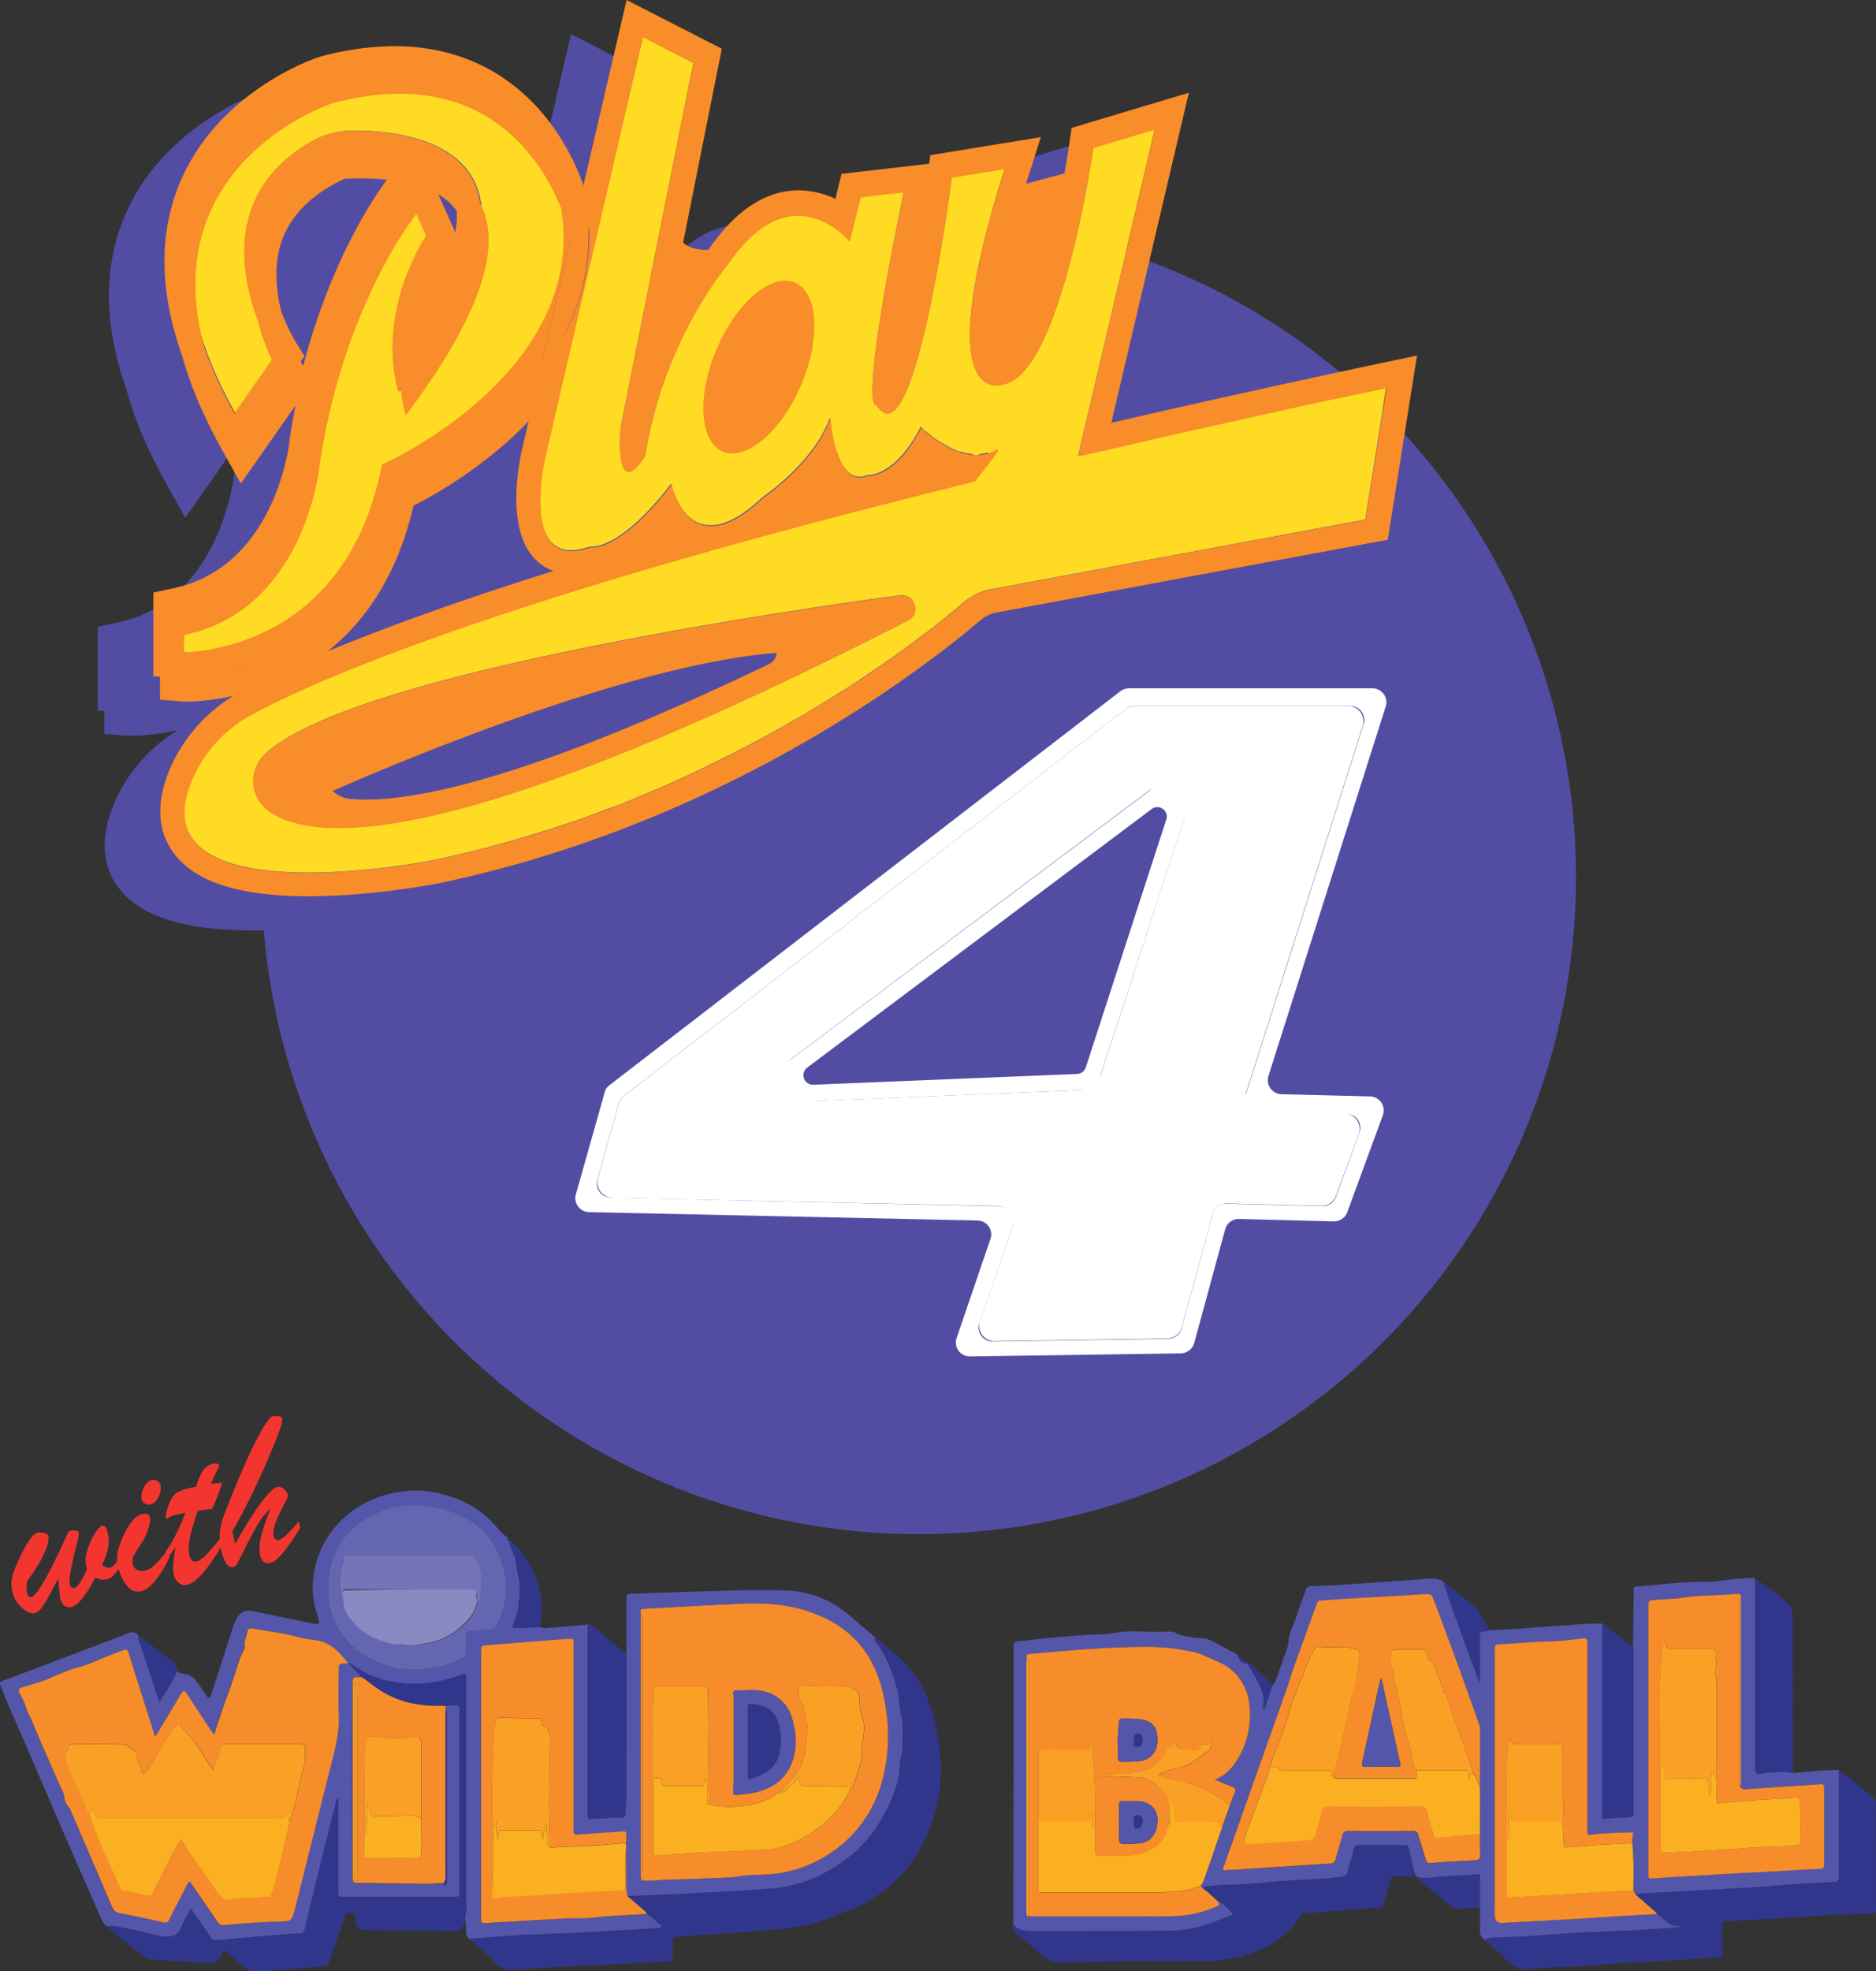 <svg xmlns="http://www.w3.org/2000/svg" viewBox="0 0 853.8 896.92"><rect x="0" y="0" width="853.8" height="896.92" fill="#333333" stroke="none"/><defs><style>.cls-1{fill:#524da3;}.cls-2{fill:none;}.cls-3{fill:#f88d29;}.cls-4{fill:#ffdb23;}.cls-5{fill:#fff;}.cls-6{fill:#5457a9;}.cls-7{fill:#31368d;}.cls-8{fill:#f78d2a;}.cls-9{fill:#6566b2;}.cls-10{fill:#fbb021;}.cls-11{fill:#faa125;}.cls-12{fill:#8b89c2;}.cls-13{fill:#7474b8;}.cls-14{fill:#f3352f;}</style></defs><g id="Layer_2" data-name="Layer 2"><g id="Layer_1-2" data-name="Layer 1"><path class="cls-1" d="M603.38,180.75c-42.8,9.1-84.1,18.2-122.9,27.2l35.3-150.2-53.4,16-1,7.1c0,.1-.8,5.4-2.2,13.6l-17.5,4.7c.4-1.2.8-2.5,1.2-3.8l5.5-17.4-50.3,8.2-.5,3.9-39.9,4.6-2.8,11.4a39,39,0,0,0-16.6-3.9c-15.06,0-28.91,9.07-41.14,27l-.15.09c-3.8.1-8.41-.5-11.41-3.3l17.6-88.2-43.3-22.2L240.23,100a106.93,106.93,0,0,0-14.74-27.92c-17.18-23.2-41.8-35.5-71.24-35.5a130.35,130.35,0,0,0-33.86,4.8l-.31.1-.3.1c-1.91.6-46.92,15.7-63.91,58.9-8.94,22.8-8.34,48.7,1.81,77.2,3.72,13.5,9.75,27.6,17.89,42.2l8.74,15.7,24.92-35.5c-1,5-1.91,10.2-2.71,15.5v.6c-.1.6-6.13,57.3-53.06,67.1l-8.94,1.9v38.16l3,.1v10.5l10.86.84h1.71A99.18,99.18,0,0,0,81,332.17a72.23,72.23,0,0,0-29,33.28c-6.1,14.5-5.8,26.9.9,37,9.3,14,29.7,20.9,62.2,20.9,28.6,0,56.6-5.4,57.8-5.6h.1c131.1-27,223.1-98.8,248.2-120.2a15.07,15.07,0,0,1,6.6-3.2l178.5-33.2,13.3-83.8Z"/><circle class="cls-1" cx="418.17" cy="398.97" r="299.1"/><path class="cls-2" d="M496.27,206.47l3.9-.9C498.87,205.77,497.57,206.17,496.27,206.47Z"/><path class="cls-2" d="M580.57,187.37l4.1-.9C583.37,186.77,582,187.07,580.57,187.37Z"/><path class="cls-2" d="M554.17,193.17c1.3-.3,2.7-.6,4.1-.9C556.87,192.57,555.47,192.87,554.17,193.17Z"/><path class="cls-2" d="M571.77,189.27l4-.9C574.37,188.67,573.07,189,571.77,189.27Z"/><path class="cls-2" d="M562.87,191.27l4.1-.9Z"/><path class="cls-2" d="M504.27,204.57l3.9-.9Z"/><path class="cls-2" d="M528.67,199l4.1-.9C531.37,198.37,530,198.67,528.67,199Z"/><path class="cls-2" d="M520.47,200.87l4-.9C523.17,200.17,521.77,200.57,520.47,200.87Z"/><path class="cls-2" d="M512.37,202.67l3.9-.9Z"/><path class="cls-2" d="M537.17,197.07l4-.9C539.77,196.47,538.47,196.77,537.17,197.07Z"/><path class="cls-2" d="M545.57,195.17l4.1-.9A27.13,27.13,0,0,0,545.57,195.17Z"/><path class="cls-3" d="M532.77,198.07c1.5-.3,2.9-.7,4.4-1C535.67,197.37,534.17,197.67,532.77,198.07Z"/><path class="cls-3" d="M549.67,194.17c1.5-.3,3-.7,4.5-1C552.67,193.57,551.17,193.87,549.67,194.17Z"/><path class="cls-3" d="M541.07,196.17c1.5-.3,3-.7,4.4-1C544.07,195.47,542.57,195.77,541.07,196.17Z"/><path class="cls-3" d="M567,190.37c1.6-.4,3.2-.7,4.8-1.1C570.17,189.67,568.57,190,567,190.37Z"/><path class="cls-3" d="M558.17,192.27c1.5-.3,3.1-.7,4.6-1C561.27,191.57,559.77,192,558.17,192.27Z"/><path class="cls-3" d="M524.47,199.87c1.4-.3,2.8-.6,4.2-1C527.27,199.27,525.87,199.57,524.47,199.87Z"/><path class="cls-3" d="M500.17,205.47l4.1-.9Z"/><path class="cls-3" d="M508.17,203.67c1.4-.3,2.8-.6,4.2-1C511,203,509.57,203.37,508.17,203.67Z"/><path class="cls-3" d="M516.27,201.77c1.4-.3,2.8-.6,4.2-1C519.07,201.17,517.67,201.47,516.27,201.77Z"/><path class="cls-3" d="M575.77,188.37c1.6-.4,3.2-.7,4.9-1.1C579,187.67,577.37,188.07,575.77,188.37Z"/><path class="cls-3" d="M496.27,206.47l-2.4.6a2.05,2.05,0,0,1-2.5-2.5L525.57,59l-35,148.9C492.57,207.27,494.47,206.87,496.27,206.47Z"/><path class="cls-3" d="M584.67,186.47c1.7-.4,3.3-.7,5-1.1C588.07,185.67,586.37,186.07,584.67,186.47Z"/><path class="cls-4" d="M618.67,179.07c-2.2.5-4.4.9-6.6,1.4-1.3.3-2.6.6-3.9.8-1.8.4-3.6.8-5.3,1.1l-4.1.9c-1.7.4-3.4.7-5.1,1.1l-4,.9c-1.7.4-3.4.7-5,1.1l-4.1.9c-1.6.4-3.2.7-4.9,1.1l-4,.9c-1.6.4-3.2.7-4.8,1.1l-4.1.9c-1.5.3-3.1.7-4.6,1l-4.1.9c-1.5.3-3,.7-4.5,1l-4.1.9c-1.5.3-3,.7-4.4,1l-4,.9c-1.5.3-2.9.7-4.4,1l-4.1.9c-1.4.3-2.8.6-4.2,1l-4,.9c-1.4.3-2.8.6-4.2,1l-3.9.9c-1.4.3-2.8.6-4.2,1l-3.9.9-4.1.9-3.9.9c-1.9.4-3.8.9-5.6,1.3l35-148.9-28,8.4s-14.6,103.1-40.9,107.6c0,0-34.7,13.4.6-98l-24.1,3.9s-16.8,131.1-34.2,103.6c0,0-9,7.3,12.3-96.9l-19.6,2.2-5,20.2s-26.3-32.5-55.5,10.6c0,0-29.1,33.6-37.5,86.8,0,0-13.4,23.5-11.2-12.9l33.1-165.7-23-11.8-44.3,189.9s-12.9,53.8,20.2,42c0,0,12.9,2.8,37-28.6,0,0,7.8,38.1,41.5,6.2,0,0,23.5-15.7,30.8-36.4,0,0,2.1,32.3,17,26.3,0,0,12.5,1.1,24.3-22l.1.1.1.1a.1.1,0,0,1,.1.1l.2.2.1.1.2.2.2.2.3.3.2.2.3.3c.1.1.2.1.3.2s.3.2.4.3.2.2.3.2.3.3.5.4.2.2.3.2c.2.2.4.3.6.5s.2.1.2.2c.3.2.6.5.9.7.1.1.2.1.2.2a2.18,2.18,0,0,0,.8.5c.1.1.3.2.4.3a4.23,4.23,0,0,0,.7.5c.1.1.3.2.4.3a4.35,4.35,0,0,0,.7.4c.2.1.3.2.5.3s.5.3.7.4.3.2.5.3.5.3.7.4a2.19,2.19,0,0,1,.5.3c.2.1.5.3.7.4a2.19,2.19,0,0,1,.5.3c.3.1.5.3.8.4a2.19,2.19,0,0,1,.5.3c.3.1.6.3.9.4s.3.1.5.2l1.3.63h.1a9.85,9.85,0,0,1,1.4.37c.2,0,.3.1.5.1s.7.2,1,.3.4.1.6.1.6.1.9.2.4.1.6.1a2.77,2.77,0,0,0,.9.1c.2,0,.4.1.6.1s.9.63.9.63h2.1a1.18,1.18,0,0,1,.9-.63,1.27,1.27,0,0,0,.6-.1c.3,0,.6-.1.9-.1s.4-.1.6-.1l1.1-.3a1.41,1.41,0,0,1,.4.23h.1s2.7.87,1.7,2.07l-8.1,10.5c-212.6,52.2-297.8,89.3-328.6,105.8a60.82,60.82,0,0,0-27.6,29.9c-26.4,63.4,108.4,37.2,108.4,37.2,14.2-2.9,28-6.4,41.2-10.3,5.7-1.7,11.3-3.4,16.8-5.2,1.8-.6,3.7-1.2,5.5-1.8,3.6-1.2,7.2-2.5,10.7-3.8l10.5-3.9c3.5-1.3,6.8-2.7,10.2-4.1,5.5-2.3,11-4.6,16.3-7,2.2-1,4.4-2,6.5-3s4.1-1.9,6.1-2.9c2.3-1.1,4.5-2.2,6.8-3.3,3-1.5,5.9-2.9,8.8-4.4,5.1-2.6,10-5.2,14.8-7.8,3.2-1.8,6.3-3.5,9.4-5.3,1.6-.9,3.3-1.9,4.9-2.8,4.3-2.5,8.4-5,12.3-7.4,2.8-1.7,5.5-3.4,8.2-5.1,1.8-1.1,3.5-2.3,5.2-3.4,3.6-2.4,7-4.7,10.3-6.9,2.5-1.7,4.9-3.4,7.2-5,1.5-1.1,3-2.1,4.4-3.2,2.9-2.1,5.7-4.2,8.2-6.1,1.1-.8,2.2-1.6,3.2-2.4.8-.6,1.7-1.3,2.4-1.9s1.3-1,1.9-1.5l2.7-2.1a17.41,17.41,0,0,0,1.4-1.2c1.3-1.1,2.6-2.1,3.7-3,1.3-1.1,2.5-2.1,3.5-3a26.38,26.38,0,0,1,11.9-5.7l170.7-31.8,9.5-59.9c-3.2.7-6.3,1.3-9.5,2Q620.17,178.77,618.67,179.07Zm-205.5,103.3-9.5,4.8c-117.4,59.4-201.3,89.5-249.4,89.5h0c-14,0-24.7-2.6-32-7.8a16.7,16.7,0,0,1-1.7-25.7c17.6-16.6,70-33.6,155.9-50.5,63.1-12.4,122.1-20.3,122.7-20.4l10.5-1.4C416.37,270.07,419.27,279.27,413.17,282.37Z"/><path class="cls-3" d="M628.67,165.2c-42.8,9.1-84.1,18.2-122.9,27.2l35.3-150.2-53.4,16-1,7.1c0,.1-.8,5.4-2.2,13.6L467,83.6c.4-1.2.8-2.5,1.2-3.8l5.5-17.4-50.3,8.2-.5,3.9L383,79.1l-2.8,11.4a39,39,0,0,0-16.6-3.9c-15.06,0-28.91,9.07-41.15,27l-.15.08c-3.8.1-8.4-.5-11.4-3.3l17.6-88.2L285.17,0l-20,85.9a31.74,31.74,0,0,1,1.4,5l.1.3.1.3c4.7,27.3-2.5,53.7-21,77.7l-8,34.5c-1.3,5.6-7.4,34.2,4.1,48.8a22.43,22.43,0,0,0,10,7.3C172,284.9,130.47,303.6,110,314.5a72.47,72.47,0,0,0-32.7,35.4c-6.1,14.5-5.8,26.9.9,37,9.3,14,29.7,20.9,62.2,20.9,28.6,0,56.6-5.4,57.8-5.6h.1c131.1-27,223.1-98.8,248.2-120.2a15.07,15.07,0,0,1,6.6-3.2l178.5-33.2,13.3-83.8Zm-7.2,71.27-170.7,31.8a25.39,25.39,0,0,0-11.9,5.7c-1,.9-2.2,1.9-3.5,3-1.1.9-2.4,2-3.7,3-.5.4-.9.8-1.4,1.2l-2.7,2.1c-.6.5-1.2,1-1.9,1.5s-1.6,1.2-2.4,1.9c-1,.8-2.1,1.6-3.2,2.4-2.5,1.9-5.3,4-8.2,6.1-1.4,1-2.9,2.1-4.4,3.2-2.3,1.6-4.7,3.3-7.2,5-3.3,2.2-6.7,4.6-10.3,6.9-1.7,1.1-3.5,2.2-5.2,3.4-2.6,1.7-5.4,3.4-8.2,5.1-3.9,2.4-8.1,4.9-12.3,7.4-1.6.9-3.2,1.9-4.9,2.8-3.1,1.8-6.2,3.5-9.4,5.3-4.8,2.6-9.7,5.2-14.8,7.8-2.9,1.5-5.8,3-8.8,4.4-2.2,1.1-4.5,2.2-6.8,3.3-2,1-4.1,1.9-6.1,2.9-2.2,1-4.3,2-6.5,3-5.3,2.4-10.7,4.7-16.3,7-3.4,1.4-6.8,2.7-10.2,4.1s-6.9,2.6-10.5,3.9-7.1,2.6-10.7,3.8c-1.8.6-3.6,1.2-5.5,1.8-5.5,1.8-11.1,3.6-16.8,5.2-13.3,3.9-27,7.4-41.2,10.3,0,0-134.8,26.2-108.3-36.9a60.82,60.82,0,0,1,27.6-29.9c30.8-16.5,116-53.6,328.6-105.8l9.1-11.7a1.1,1.1,0,0,0-1.3-1.7,8.8,8.8,0,0,1-1.5.5c-.1,0-.3.1-.4.1l-1.1.3c-.2,0-.4.1-.6.1a2.77,2.77,0,0,1-.9.1,1.27,1.27,0,0,0-.6.1,1.33,1.33,0,0,0-.9.23h-2.1c-.3-.13-.6-.13-.9-.23a1.27,1.27,0,0,1-.6-.1c-.3,0-.6-.1-.9-.1s-.4-.1-.6-.1-.6-.1-.9-.2-.4-.1-.6-.1l-1-.3c-.2,0-.3-.1-.5-.1a3,3,0,0,1-1.4-.77h-.1a2.23,2.23,0,0,1-1.3-.23c-.2-.1-.3-.1-.5-.2s-.6-.3-.9-.4a2.19,2.19,0,0,1-.5-.3c-.3-.1-.5-.3-.8-.4a2.19,2.19,0,0,1-.5-.3,4.35,4.35,0,0,1-.7-.4,2.19,2.19,0,0,1-.5-.3c-.2-.1-.5-.3-.7-.4s-.3-.2-.5-.3-.5-.3-.7-.4-.3-.2-.5-.3a4.35,4.35,0,0,0-.7-.4c-.1-.1-.3-.2-.4-.3s-.5-.3-.7-.5-.3-.2-.4-.3a3.51,3.51,0,0,0-.8-.5c-.1-.1-.2-.1-.2-.2-.3-.2-.6-.5-.9-.7-.1-.1-.2-.1-.2-.2-.2-.2-.4-.3-.6-.5s-.2-.2-.3-.2-.3-.3-.5-.4-.2-.2-.3-.2-.3-.2-.4-.3-.2-.2-.3-.2l-.3-.3c-.1-.1-.2-.1-.2-.2l-.3-.3-.2-.2c-.1-.1-.2-.1-.2-.2l-.1-.1-.2-.2a.1.1,0,0,1-.1-.1l-.1-.1-.1-.1c-11.8,23.2-24.3,22-24.3,22-14.9,6-17-26.3-17-26.3-7.3,20.7-30.8,36.4-30.8,36.4-33.6,31.9-41.5-6.2-41.5-6.2-24.1,31.4-37,28.6-37,28.6-33.1,11.8-20.2-42-20.2-42l44.1-190.2,23,11.8-33.1,165.8c-2.2,36.4,11.2,12.9,11.2,12.9,8.4-53.2,37.5-86.8,37.5-86.8,29.1-43.1,55.5-10.6,55.5-10.6l5-20.2,19.6-2.2c-21.3,104.2-12.3,96.9-12.3,96.9,17.4,27.5,34.2-103.6,34.2-103.6l24.1-3.9c-35.3,111.5-.6,98-.6,98,26.3-4.5,40.9-107.6,40.9-107.6l28-8.4-34.2,145.6a2.05,2.05,0,0,0,2.5,2.5l2.4-.6,3.9-.9,4.1-.9,3.9-.9c1.4-.3,2.8-.6,4.2-1l3.9-.9c1.4-.3,2.8-.6,4.2-1l4-.9c1.4-.3,2.8-.6,4.2-1l4.1-.9c1.5-.3,2.9-.7,4.4-1l4-.9c1.5-.3,3-.7,4.4-1l4.1-.9c1.5-.3,3-.7,4.5-1,1.3-.3,2.7-.6,4.1-.9s3.1-.7,4.6-1l4.1-.9c1.6-.4,3.2-.7,4.8-1.1l4-.9c1.6-.4,3.2-.7,4.9-1.1l4.1-.9c1.7-.4,3.3-.7,5-1.1,1.3-.3,2.6-.6,4-.9,1.7-.4,3.4-.7,5.1-1.1l4.1-.9c1.8-.4,3.5-.8,5.3-1.1,1.3-.3,2.6-.6,3.9-.8,2.2-.5,4.4-.9,6.6-1.4.9-.2,1.8-.4,2.8-.6,3.1-.7,6.3-1.3,9.5-2Z"/><path class="cls-2" d="M420.57,195.67c-.1-.1-.2-.1-.2-.2C420.37,195.57,420.47,195.57,420.57,195.67Z"/><path class="cls-2" d="M269.87,370.47c-3.5,1.3-7.1,2.6-10.7,3.8C262.77,373.07,266.27,371.77,269.87,370.47Z"/><path class="cls-2" d="M421.87,196.77c-.1-.1-.2-.2-.3-.2C421.67,196.57,421.77,196.67,421.87,196.77Z"/><path class="cls-2" d="M421.17,196.17c-.1-.1-.2-.2-.3-.2C421,196.07,421.07,196.07,421.17,196.17Z"/><path class="cls-2" d="M448.37,206.57c-.2,0-.4.1-.6.1A1.27,1.27,0,0,1,448.37,206.57Z"/><path class="cls-2" d="M423.47,198.07c-.1-.1-.2-.1-.2-.2C423.27,198,423.37,198,423.47,198.07Z"/><path class="cls-2" d="M422.57,197.37c-.1-.1-.2-.2-.3-.2A.77.77,0,0,1,422.57,197.37Z"/><path class="cls-2" d="M449.87,206.17c-.1,0-.3.1-.4.1C449.57,206.27,449.77,206.17,449.87,206.17Z"/><path class="cls-2" d="M253.67,376.07c-5.5,1.8-11.1,3.6-16.8,5.2C242.57,379.67,248.17,378,253.67,376.07Z"/><path class="cls-2" d="M319.47,349.67c-2,1-4.1,1.9-6.1,2.9C315.37,351.57,317.37,350.67,319.47,349.67Z"/><path class="cls-2" d="M418.8,194.57Z"/><path class="cls-2" d="M419.17,194.37l-.1-.1Z"/><path class="cls-2" d="M290.47,362.47c-3.4,1.4-6.8,2.7-10.2,4.1C283.77,365.27,287.17,363.87,290.47,362.47Z"/><path class="cls-2" d="M420.07,195.27l-.2-.2C420,195.07,420,195.17,420.07,195.27Z"/><path class="cls-2" d="M419.67,194.87l-.1-.1Z"/><path class="cls-2" d="M306.77,355.57c-5.3,2.4-10.7,4.7-16.3,7C296.07,360.17,301.47,357.87,306.77,355.57Z"/><path class="cls-2" d="M424.57,198.87c-.1-.1-.2-.1-.2-.2Z"/><path class="cls-2" d="M434.47,204.57c-.2-.1-.3-.1-.5-.2A.76.76,0,0,0,434.47,204.57Z"/><path class="cls-2" d="M442.27,206.77a1.27,1.27,0,0,1-.6-.1A1.27,1.27,0,0,1,442.27,206.77Z"/><path class="cls-2" d="M433.07,204a2.19,2.19,0,0,1-.5-.3C432.67,203.87,432.87,203.87,433.07,204Z"/><path class="cls-2" d="M431.77,203.37a2.19,2.19,0,0,1-.5-.3A2.19,2.19,0,0,0,431.77,203.37Z"/><path class="cls-2" d="M435.87,205.2Z"/><path class="cls-2" d="M439.27,206.17c-.2,0-.4-.1-.6-.1C438.87,206.07,439.07,206.17,439.27,206.17Z"/><path class="cls-2" d="M437.67,205.77c-.2,0-.3-.1-.5-.1A4.33,4.33,0,0,1,437.67,205.77Z"/><path class="cls-2" d="M440.77,206.47c-.2,0-.4-.1-.6-.1A1.27,1.27,0,0,0,440.77,206.47Z"/><path class="cls-2" d="M326.17,346.37c-2.2,1.1-4.5,2.2-6.8,3.3C321.67,348.57,324,347.47,326.17,346.37Z"/><path class="cls-2" d="M426.87,200.47c-.1-.1-.3-.2-.4-.3A1.38,1.38,0,0,0,426.87,200.47Z"/><path class="cls-2" d="M446.87,206.77a1.27,1.27,0,0,0-.6.1A1.27,1.27,0,0,1,446.87,206.77Z"/><path class="cls-2" d="M425.77,199.77c-.1-.1-.3-.2-.4-.3A1.38,1.38,0,0,0,425.77,199.77Z"/><path class="cls-2" d="M445.37,207.2h0Z"/><path class="cls-2" d="M429.17,202c-.2-.1-.3-.2-.5-.3A2.19,2.19,0,0,1,429.17,202Z"/><path class="cls-2" d="M430.47,202.67a2.19,2.19,0,0,1-.5-.3A2.19,2.19,0,0,0,430.47,202.67Z"/><path class="cls-2" d="M428,201.27c-.2-.1-.3-.2-.5-.3A.85.85,0,0,1,428,201.27Z"/><path class="cls-2" d="M443.87,207.2h0Z"/><path class="cls-2" d="M411.77,295c-1.4,1-2.9,2.1-4.4,3.2C408.87,297.07,410.37,296.07,411.77,295Z"/><path class="cls-2" d="M400.17,303.17c-3.3,2.2-6.7,4.6-10.3,6.9C393.47,307.77,396.87,305.47,400.17,303.17Z"/><path class="cls-2" d="M608.17,181.37c1.3-.3,2.6-.6,3.9-.8C610.77,180.77,609.57,181.07,608.17,181.37Z"/><path class="cls-2" d="M618.67,179.07c.9-.2,1.8-.4,2.8-.6C620.57,178.67,619.67,178.87,618.67,179.07Z"/><path class="cls-2" d="M598.87,183.37l4.1-.9C601.57,182.77,600.17,183.07,598.87,183.37Z"/><path class="cls-2" d="M589.77,185.37c1.3-.3,2.6-.6,4-.9C592.37,184.77,591.07,185.07,589.77,185.37Z"/><path class="cls-2" d="M423.17,286.47c-1,.8-2.1,1.6-3.2,2.4C421.07,288.07,422.17,287.27,423.17,286.47Z"/><path class="cls-2" d="M359.27,328.87c-3.1,1.8-6.2,3.5-9.4,5.3C353.07,332.37,356.17,330.57,359.27,328.87Z"/><path class="cls-2" d="M349.87,334.17c-4.8,2.6-9.7,5.2-14.8,7.8C340.17,339.37,345.07,336.77,349.87,334.17Z"/><path class="cls-2" d="M431.67,279.87c-.5.4-.9.8-1.4,1.2A17.41,17.41,0,0,1,431.67,279.87Z"/><path class="cls-2" d="M376.47,318.67c-3.9,2.4-8.1,4.9-12.3,7.4C368.37,323.57,372.47,321.07,376.47,318.67Z"/><path class="cls-2" d="M384.57,313.47c-2.6,1.7-5.4,3.4-8.2,5.1C379.27,316.87,382,315.17,384.57,313.47Z"/><path class="cls-3" d="M443.17,206.87a2.77,2.77,0,0,1-.9-.1A2.77,2.77,0,0,1,443.17,206.87Z"/><path class="cls-3" d="M440.17,206.37c-.3-.1-.6-.1-.9-.2A2.92,2.92,0,0,0,440.17,206.37Z"/><path class="cls-3" d="M441.67,206.67c-.3,0-.6-.1-.9-.1A2.77,2.77,0,0,1,441.67,206.67Z"/><path class="cls-3" d="M435.37,276.87c-1.1.9-2.4,2-3.7,3C433,278.77,434.27,277.77,435.37,276.87Z"/><path class="cls-3" d="M449.47,206.27l-1.1.3Z"/><path class="cls-3" d="M389.87,310.17c-1.7,1.1-3.5,2.2-5.2,3.4C386.37,312.37,388.17,311.27,389.87,310.17Z"/><path class="cls-3" d="M364.17,326.07c-1.6.9-3.2,1.9-4.9,2.8C360.87,327.87,362.57,327,364.17,326.07Z"/><path class="cls-3" d="M335.07,342c-2.9,1.5-5.8,3-8.8,4.4C329.17,345,332.17,343.47,335.07,342Z"/><path class="cls-3" d="M407.37,298.17c-2.3,1.6-4.7,3.3-7.2,5C402.67,301.47,405.07,299.87,407.37,298.17Z"/><path class="cls-3" d="M430.17,281.07l-2.7,2.1C428.47,282.47,429.37,281.67,430.17,281.07Z"/><path class="cls-3" d="M313.27,352.57c-2.2,1-4.3,2-6.5,3C309,354.57,311.17,353.57,313.27,352.57Z"/><path class="cls-3" d="M444.67,207.2h0Z"/><path class="cls-3" d="M425.67,284.57c-.8.6-1.6,1.2-2.4,1.9C424.07,285.87,424.87,285.27,425.67,284.57Z"/><path class="cls-3" d="M447.77,206.67a2.77,2.77,0,0,1-.9.1C447.17,206.77,447.47,206.67,447.77,206.67Z"/><path class="cls-3" d="M446.27,206.77a2.77,2.77,0,0,0-.9.1A2.77,2.77,0,0,0,446.27,206.77Z"/><path class="cls-3" d="M420,289c-2.5,1.9-5.3,4-8.2,6.1C414.67,292.87,417.47,290.87,420,289Z"/><path class="cls-3" d="M419.27,194.47l-.1-.1Z"/><path class="cls-3" d="M449.87,206.2h0a1.57,1.57,0,0,1,1.8,2.4l-8.1,10.5,10.7-13.8a.48.48,0,0,0-.6-.7A20.54,20.54,0,0,1,449.87,206.2Z"/><path class="cls-3" d="M612.17,180.47c2.2-.5,4.4-.9,6.6-1.4C616.47,179.57,614.27,180.07,612.17,180.47Z"/><path class="cls-3" d="M631,176.47c-3.2.7-6.3,1.3-9.5,2C624.57,177.87,627.77,177.17,631,176.47Z"/><path class="cls-3" d="M602.87,182.47c1.8-.4,3.5-.8,5.3-1.1C606.47,181.77,604.67,182.07,602.87,182.47Z"/><path class="cls-3" d="M438.67,206.07l-1-.3C438.07,205.87,438.37,206,438.67,206.07Z"/><path class="cls-3" d="M593.67,184.47c1.7-.4,3.4-.7,5.1-1.1C597.17,183.77,595.37,184.07,593.67,184.47Z"/><path class="cls-3" d="M429.87,202.37c-.2-.1-.5-.3-.7-.4A4.35,4.35,0,0,1,429.87,202.37Z"/><path class="cls-3" d="M428.67,201.67c-.2-.1-.5-.3-.7-.4A1.61,1.61,0,0,1,428.67,201.67Z"/><path class="cls-3" d="M431.17,203.07a4.35,4.35,0,0,1-.7-.4C430.67,202.77,431,203,431.17,203.07Z"/><path class="cls-3" d="M419.47,194.67l-.2-.2Z"/><path class="cls-3" d="M432.57,203.77c-.3-.1-.5-.3-.8-.4A5.9,5.9,0,0,1,432.57,203.77Z"/><path class="cls-3" d="M437.27,205.67c-.5-.2-1-.3-1.4-.5C436.27,205.37,436.77,205.47,437.27,205.67Z"/><path class="cls-3" d="M435.77,205.17c-.4-.2-.9-.3-1.3-.5A11.22,11.22,0,0,1,435.77,205.17Z"/><path class="cls-3" d="M426.37,200.17c-.2-.2-.5-.3-.7-.5C426,199.87,426.17,200.07,426.37,200.17Z"/><path class="cls-3" d="M434,204.37c-.3-.1-.6-.3-.9-.4A3.55,3.55,0,0,0,434,204.37Z"/><path class="cls-3" d="M427.47,200.87a4.35,4.35,0,0,0-.7-.4A5.74,5.74,0,0,0,427.47,200.87Z"/><path class="cls-3" d="M420.87,196l-.3-.3Z"/><path class="cls-3" d="M425.37,199.47a3.51,3.51,0,0,0-.8-.5A3.51,3.51,0,0,1,425.37,199.47Z"/><path class="cls-3" d="M421.57,196.57c-.1-.1-.3-.2-.4-.3A.54.54,0,0,1,421.57,196.57Z"/><path class="cls-3" d="M419.87,195.07c-.1-.1-.2-.1-.2-.2Z"/><path class="cls-3" d="M420.37,195.47l-.3-.3Z"/><path class="cls-3" d="M424.37,198.77c-.3-.2-.6-.5-.9-.7A5.5,5.5,0,0,1,424.37,198.77Z"/><path class="cls-3" d="M423.27,197.87c-.2-.2-.4-.3-.6-.5C422.77,197.57,423,197.67,423.27,197.87Z"/><path class="cls-3" d="M422.37,197.17c-.2-.1-.3-.3-.5-.4A2.18,2.18,0,0,0,422.37,197.17Z"/><path class="cls-2" d="M205.57,87.37c-2.3-4.7-6.5-8.1-11.4-10.6l13.1,29C208.77,96.77,207.37,91,205.57,87.37Z"/><path class="cls-2" d="M206.87,107.87l-2.5,3.9a92.44,92.44,0,0,0-13,32.1C200.57,128.47,205.07,116.67,206.87,107.87Z"/><path class="cls-4" d="M255.7,93.77S237,12.37,148.1,36.27c0,0-106.1,34.7-41.1,151.6l18.3-26.1s-40.1-64.1,15.8-97a39.17,39.17,0,0,1,19.7-5.4c28.7,0,103.5,9.5,20.9,118.8,0,0-11.6-32.9,13.4-72.5l-8.6-19s-33.2,41.1-44.1,114.7c0,0-6.3,65.4-61.6,76.9V297s76.2,3,93.4-85.5C174.3,211.47,268.7,169.57,255.7,93.77Z"/><path class="cls-2" d="M303,240.37c-2.2,2.3-4.3,4.4-6.4,6.2,3.2-.9,6.4-1.9,9.7-2.8C305.17,242.77,304.07,241.57,303,240.37Z"/><path class="cls-2" d="M373.77,217.27a111.84,111.84,0,0,1-11,10.9c5.4-1.4,10.8-2.9,16.4-4.3A29.82,29.82,0,0,1,373.77,217.27Z"/><path class="cls-2" d="M419.87,213.37l4.7-1.2c-.9-.5-1.7-1-2.6-1.5A19.36,19.36,0,0,1,419.87,213.37Z"/><path class="cls-3" d="M266.47,91.87l-.1-.3-.1-.3c-.1-.2-.5-2.1-1.4-5l-19.4,83.4C264,145.67,271.17,119.17,266.47,91.87Z"/><ellipse class="cls-3" cx="345.37" cy="166.99" rx="41.8" ry="20.9" transform="translate(56.09 418.96) rotate(-66.86)"/><path class="cls-3" d="M409.67,271l-10.5,1.4c-.6.1-59.6,8-122.7,20.4-86,16.9-138.4,33.9-156,50.5a16.92,16.92,0,0,0-5.2,13.3,16.58,16.58,0,0,0,6.9,12.4c7.3,5.2,18,7.8,32,7.8h0c48.1,0,132.1-30.1,249.5-89.6l9.5-4.8C419.27,279.27,416.37,270.07,409.67,271ZM350,302.17c-111.5,53.5-164.7,63.5-190.1,61.4a13.9,13.9,0,0,1-8.5-3.7c28.3-12.4,134.9-57.6,202-62.8A5.8,5.8,0,0,1,350,302.17Z"/><path class="cls-3" d="M266,87.7l.3-1.1a107.35,107.35,0,0,0-15.47-30.1C233.59,33.3,209,21,179.53,21a130.41,130.41,0,0,0-33.86,4.8l-.3.1-.3.1c-1.91.6-46.93,15.7-63.91,58.9-9,22.8-8.34,48.7,1.8,77.2,3.72,13.5,9.75,27.6,17.89,42.2l8.74,15.7,24.92-35.5c-1,5-1.91,10.2-2.71,15.5v.6c-.1.6-6.13,57.3-53.06,67.1l-8.94,1.9v38.17l3,.1v10.5l10.87.83h1.71c8.54,0,82.9-2.5,102.79-89.1a205.74,205.74,0,0,0,43.51-29.8,145.06,145.06,0,0,0,18.39-19.7l19.5-83.4C268.76,94.7,267.56,91.5,266,87.7ZM173.8,211.47c-15,77.4-75.1,84.8-90,85.5v-8c55.3-11.6,61.6-76.9,61.6-76.9,10.8-73.6,44.1-114.7,44.1-114.7l4.4,9.8c-23.9,39-12.6,71.1-12.6,71.1l1.1-1.4a54.54,54.54,0,0,0,2.3,12.1c37.9-50.3,42.7-79.4,33.9-96.3-4.2-29.5-40.2-33.2-58.1-33.2a37.93,37.93,0,0,0-19.7,5.4c-37.9,22.4-31.6,59.1-23.7,80.4a113.92,113.92,0,0,0,6.6,18.5l-17,24.3a204.37,204.37,0,0,1-13.6-29.6c-23.1-84.8,58-111.4,58-111.4,69.4-18.7,96,26.9,104.3,47.8C267.5,170,173.8,211.47,173.8,211.47Zm33.47-105.7-7.8-17.3a24.6,24.6,0,0,1,8.4,7.6A49.65,49.65,0,0,1,207.27,105.77Zm-91.5,195.9a92.44,92.44,0,0,1-10.4,3.2C108.67,304,112.17,303,115.77,301.67Zm21.1-137.2,1.7-2.4-3.9-6.3a91.72,91.72,0,0,1-6.7-14.2c-2.3-9.4-3.3-20.3-.2-30.5,3.9-12.5,13.6-22.5,29-29.7,1.6-.1,4.2-.2,7.4-.2a113.11,113.11,0,0,1,11.9.6c-5.9,8-25.7,37.1-38,84.6A7.57,7.57,0,0,1,136.87,164.47Zm110.1-1.2,12.5-53.8C261.77,130.07,256.17,148.07,247,163.27Z"/><path class="cls-5" d="M613.59,321.2h-97.1a7.06,7.06,0,0,0-4.19,1.4L284,498.62a6.73,6.73,0,0,0-2.4,3.59l-9.49,34a7,7,0,0,0,6.49,8.79l175.82,3.79a6.88,6.88,0,0,1,6.39,9.09l-14.78,43.26a6.9,6.9,0,0,0,6.59,9.09l78.62-1.2a6.83,6.83,0,0,0,6.59-5.09l14-51.25a6.83,6.83,0,0,1,6.79-5.09l42.66,1.09a6.9,6.9,0,0,0,6.69-4.49L618.39,516a6.94,6.94,0,0,0-6.29-9.29l-38.46-.9a6.89,6.89,0,0,1-6.4-9l53-166.63A7,7,0,0,0,613.59,321.2ZM491.17,496.07l-123.6,5c-10.7.4-15.5-13.2-7-19.6l161.5-121.1c8.5-6.4,20.2,2,16.9,12.1l-37.8,116.1A10.92,10.92,0,0,1,491.17,496.07Z"/><path class="cls-5" d="M630.65,321.49a6.33,6.33,0,0,0-6-8.29H513.82a6.73,6.73,0,0,0-3.89,1.3L277.38,493.78a5.74,5.74,0,0,0-2.2,3.3l-13.09,46.37a6.37,6.37,0,0,0,6,8.09l176.79,3.8a6.34,6.34,0,0,1,5.89,8.4l-15.39,45.07a6.33,6.33,0,0,0,6.1,8.39l95.94-1.4a6.5,6.5,0,0,0,6.09-4.7l14.09-51.76a6.42,6.42,0,0,1,6.3-4.7l43.07,1.1a6.46,6.46,0,0,0,6.2-4.2l16.19-44.07a6.4,6.4,0,0,0-5.8-8.59l-40.37-1a6.39,6.39,0,0,1-5.9-8.3ZM573,505.94l39.89,1a6.17,6.17,0,0,1,5.8,8.39L608,544.62a6.41,6.41,0,0,1-6.2,4.2l-43.58-1.1a6.42,6.42,0,0,0-6.3,4.7L537.74,604.5a6.33,6.33,0,0,1-6.1,4.7l-79.77,1.2a6.32,6.32,0,0,1-6.1-8.4L461,557.32a6.35,6.35,0,0,0-5.9-8.4l-177.23-4a6.38,6.38,0,0,1-6-8.09L281.62,502a6.9,6.9,0,0,1,2.2-3.3L512.44,322.5a6.12,6.12,0,0,1,3.9-1.3h98.17a6.4,6.4,0,0,1,6.1,8.3L567.13,497.64A6.39,6.39,0,0,0,573,505.94Z"/><path class="cls-5" d="M538.67,348.17l-194.9,146a4.33,4.33,0,0,0,2.8,7.8l149.2-6.1a4.27,4.27,0,0,0,3.9-2.9l45.7-140A4.31,4.31,0,0,0,538.67,348.17Zm-7.9,24.8-36.6,112.7a4.4,4.4,0,0,1-4,3l-120,4.9a4.34,4.34,0,0,1-2.8-7.8l156.7-117.6A4.3,4.3,0,0,1,530.77,373Z"/><path class="cls-6" d="M48.29,876.37a10.56,10.56,0,0,1-1.61-2q-7.51-17-14.92-34c-7-16-13.83-32.09-20.76-48.12-2.39-5.53-4.87-11-7.24-16.56-1.22-2.84-2.24-5.75-3.48-8.57-.57-1.31-.28-1.89,1-2.36,5.5-2,11-4.09,16.45-6.16,13.72-5.19,27.44-10.36,41.12-15.62,1.91-.73,3.08-.11,4.2,1.26a5.46,5.46,0,0,0,0,1.71c.64,2,1.42,3.94,2.08,5.94,2,5.95,3.85,11.91,5.8,17.86.47,1.46,1.07,2.88,1.73,4.66,2-3.31,3.77-6.1,5.42-9,1-1.64,1.72-3.38,2.57-5.08,1.24,1.34,3,1.09,4.56,1.63a7.64,7.64,0,0,1,3.37,2c2,2.48,3.74,5.21,5.58,7.83.21.3.44.58.66.87a4,4,0,0,0,1-.9,9.1,9.1,0,0,0,.67-1.81q4.34-13.38,8.66-26.77a50.25,50.25,0,0,1,2.28-6.26c1.62-3.38,4.18-4.53,7.91-3.77,7.78,1.58,15.55,3.2,23.33,4.8,1.57.33,3.12.7,4.7,1s2.12-.24,1.7-1.82c-.6-2.23-1.31-4.43-1.85-6.68a35.22,35.22,0,0,1-.57-13.15,43.35,43.35,0,0,1,5.85-16.84,44.13,44.13,0,0,1,14.59-14.8,49.19,49.19,0,0,1,20.17-7,45.06,45.06,0,0,1,15.85.64c10.86,2.49,20.43,7.27,27.46,16.33a32.74,32.74,0,0,0,4.25,3.87c.09.72-.41,1.88,1.13,1.55h0c-.06.55-.32,1.2-.13,1.65,1.18,2.78,2.8,5.32,3.06,8.51s1.36,6.59,1.65,9.91a48,48,0,0,1-.42,7.74,26.16,26.16,0,0,1-2.38,9.71c-.92,1.84-.64,2.32,1.4,2.26,3.56-.1,7.12-.31,10.69-.48a7.83,7.83,0,0,0,2.22.48c6.18-.46,12.36-1,18.53-1.52a3.43,3.43,0,0,0,.89-.33q0,43.11,0,86.23c0,2.73.11,2.8,2.95,2.32a12,12,0,0,1,1.47-.07c3.72-.16,7.44-.35,11.17-.49,1,0,1.51-.24,1.55-1.35.1-2.67.4-5.34.41-8q.07-32.49.06-65c0-8.48,0-17,0-25.43,0-1.45.34-2,1.88-2,15.56-.47,31.11-1.1,46.67-1.51,7.88-.2,15.79-.19,23.68,0a45.78,45.78,0,0,1,23.78,7.24c4.62,3,8.63,6.87,12.89,10.38,1.55,1.28,3,2.65,4.56,4-.18.29-.59.72-.52.84.82,1.27,1.76,2.45,2.56,3.73a64.47,64.47,0,0,1,7.29,17.48,23.43,23.43,0,0,1,.93,3c.41,3,.64,5.94,1.05,8.9.18,1.34.86,2.65.89,4,.12,4.4.06,8.8,0,13.2a8.1,8.1,0,0,1-.33,1.4c-.38,2-1.08,4.12-1,6.17.09,4.53-1.46,8.75-2.9,12.79a76.48,76.48,0,0,1-7.6,14.6,50.94,50.94,0,0,1-7.8,9.52,73.4,73.4,0,0,1-14.73,10.76,60.06,60.06,0,0,1-19.77,7c-5.95,1-12.07,1.17-18.12,1.58s-12,.68-18,1c-6.55.34-13.11.69-19.67,1-5.11.24-10.23.4-15.34.59a12.26,12.26,0,0,1-.45-2.28c-.07-6.58-.09-13.17-.13-19.75,0-.53,0-1.07,0-1.6,0-1.38,0-2.77.15-4.14s-.36-1.73-1.65-1.62c-3.16.27-6.33.43-9.5.66-3.57.25-7.14.44-10.7.8-1.81.19-2.37-.5-2.15-2.18a13.93,13.93,0,0,0,0-1.71V749c0-.57,0-1.15,0-1.71.13-1.35-.55-1.72-1.76-1.61-2.1.18-4.21.32-6.32.48l-30.83,2.45c-3.23.26-3.25.29-3.24,3.58q0,60.65,0,121.31c0,1.37.14,1.73,1.72,1.63q18.51-1.2,37-2.13c3.24-.17,6.5,0,9.74-.12,3-.15,5.94-.67,8.93-.87,5.52-.37,11-.63,16.57-.94.62,0,1.47.07,1-1,2.27,2,4.56,3.93,6.81,5.91a1.57,1.57,0,0,1,.37.78,2.73,2.73,0,0,1-1.2.58q-8.25.53-16.5,1c-5.66.33-11.32.68-17,1-7.78.37-15.57.69-23.35,1-1.39.06-2.78,0-4.16.06-8.39.61-16.78,1.25-25.17,1.87-1.3-1-1.53-2.29-1.54-3.83,0-2.28-.28-4.55-.43-6.83.75-2.16.43-4.4.43-6.62q0-50.25,0-100.52a6,6,0,0,0-.06-1.94c-.15-.39-1-.93-1.21-.82a61.72,61.72,0,0,1-17.54,4.29,51.59,51.59,0,0,1-14.49-.71,42.8,42.8,0,0,1-17.42-6.93c-.73-.52-1.49-1-2.23-1.49l-.15.23,5.67,6.16a15.38,15.38,0,0,1-2.44.07c-1.56-.18-1.89.5-1.89,2q.06,44.84,0,89.67c0,1.53.4,1.89,1.89,1.9,10.31.09,20.63.31,30.95.39,2.9,0,5.81-.27,8.71-.41l.35,1.3c.33-.3.81-.53,1-.9a4.08,4.08,0,0,0,.08-1.45q0-38.22,0-76.43a10.67,10.67,0,0,0-.52-2.24l-.2-.85c1.69-.18,3.38-.45,5.07-.46.5,0,1.16.65,1.45,1.16s.07,1.11.07,1.68V860c0,3.09,0,3.1-3.15,3.1l-49.65,0c-2.46,0-2.47,0-2.47-2.61q0-20.18,0-40.36v-2.58a12.26,12.26,0,0,0-1.3,3.61q-3.48,13.88-7,27.75Q143.37,858.46,141,868c-.79,3.21-1.53,6.42-2.25,9.65a2.33,2.33,0,0,1-2.59,2.16c-4.77.16-9.54.59-14.3,1-5.4.44-10.8.94-16.2,1.41-1.77.16-3.54.42-5.31.44-1.4,0-3.06.68-4.13-.75-1.54-2.06-2.93-4.24-4.41-6.36-1.61-2.31-3.25-4.61-5-7.15-1.66,3.24-3.26,6.15-4.66,9.15A5.47,5.47,0,0,1,78.06,881,14.64,14.64,0,0,1,73,881c-3.72-.73-7.37-1.79-11.08-2.62-3.23-.72-6.47-1.38-9.74-1.93A23.87,23.87,0,0,0,48.29,876.37ZM292,855.61l4.87.09c1.93-.14,3.85-.36,5.78-.43,5.61-.19,11.22-.22,16.83-.52,5.95-.32,11.92-.2,17.85-1.16,3.76-.61,7.64-.43,11.45-.68a57.58,57.58,0,0,0,30.45-10.61A56.33,56.33,0,0,0,401,812c4.08-13.82,4-27.79.82-41.71-3.43-14.93-11.47-26.51-25.47-33.56-11.37-5.71-23.49-7.45-36-7.09-7.16.21-14.31.62-21.47,1-8.68.45-17.36,1-26,1.41-1.85.09-1.3,1.31-1.3,2.24q0,59.67,0,119.33A9.78,9.78,0,0,0,292,855.61ZM70.61,790.35c-1.27-4.07-2.38-7.7-3.53-11.31q-4.26-13.49-8.54-27c-.33-1-.79-1.86-2.06-1.38q-4.92,1.86-9.81,3.81c-2.2.88-4.34,1.93-6.57,2.73-2.86,1-5.78,1.8-8.66,2.76-1.5.5-3,1.13-4.43,1.74-2.37,1-4.68,2.09-7.09,2.95-3.2,1.13-6.45,2.12-9.71,3.07-1.7.5-1.94,1.35-1.19,2.87a35.66,35.66,0,0,1,2.82,6.45c.6,2.26,1.89,4.14,2.75,6.23,3.89,9.54,8.17,18.93,12.28,28.38.87,2,2.08,4,2.33,6A7.42,7.42,0,0,0,31,822.15a9.72,9.72,0,0,1,1.49,2.7q9.22,21.39,18.4,42.8a4.2,4.2,0,0,0,3.3,2.78q10.05,2,20,4.23a2,2,0,0,0,2.67-1.26c2.59-5.15,5.27-10.26,7.89-15.39,1.2-2.34,1.2-2.34,2.66-.21,3.73,5.42,7.5,10.81,11.19,16.25a3.45,3.45,0,0,0,3.55,1.85c5-.49,10-.82,15.09-1.14,3.25-.21,6.5-.36,9.76-.43,5.41-.13,5.7-.3,7.06-5.6,1.45-5.67,2.85-11.35,4.27-17,4.4-17.59,8.76-35.19,13.22-52.76,1.58-6.25,2.8-12.47,2.5-19s-.06-12.88-.07-19.32c0-3.67,0-3.67,3.71-3.8.12,0,.23-.18.45-.37-.88-1-1.78-2-2.64-3.05-3.15-3.77-6.91-6.51-12-7.16-1.89-.24-3.8-.46-5.67-.86-2.81-.6-5.57-1.45-8.39-2-3.22-.64-6.48-1.07-9.72-1.6-1.87-.31-3.73-.68-5.6-.91-1-.13-1.43.27-1.65,1.47-.43,2.38-1.77,4.6-1.18,7.17,0,.19-.14.44-.23.66-.73,1.68-1.58,3.32-2.19,5-1.17,3.34-2.17,6.74-3.32,10.08-1.33,3.85-2.77,7.65-4.09,11.49-1.4,4.05-2.71,8.12-4.16,12.49-.64-.88-1.14-1.49-1.57-2.15L85.94,772c-2.28-3.47-2.28-3.47-4.32,0l-.51.83Zm117-30.74a46.58,46.58,0,0,0,22.9-4.91c1.26-.65,1.86-1.31,1.79-2.76-.1-2.44.09-4.89,0-7.33-.1-1.74.61-2.28,2.22-2.37,3-.16,6-.56,9-.66a2.9,2.9,0,0,0,2.76-1.92A37,37,0,0,0,228.37,711c-3.8-11.77-12-19.54-23.62-23.34-13.68-4.46-27-3.83-39.41,4.25a34.72,34.72,0,0,0-12.86,14.94c-3,6.49-3.5,13.3-2.93,20.26a32.66,32.66,0,0,0,5.54,16c5.89,8.63,14.44,13.35,24.31,15.85C182,759.56,184.86,759.4,187.6,759.61Z"/><path class="cls-6" d="M579.16,766.64a7.23,7.23,0,0,0,1.3-1.68c1.89-5.21,3.7-10.45,5.55-15.67.08-.23.31-.44.31-.65-.05-5.2,2.62-9.62,4.13-14.37,1.12-3.54,2.52-7,3.7-10.51a2.58,2.58,0,0,1,2.77-2c6.28-.22,12.57-.56,18.85-1,10.61-.7,21.21-1.5,31.82-2.23a44.19,44.19,0,0,1,6.19-.17,11.07,11.07,0,0,1,3.14,1.3c.92,2.9,1.8,5.81,2.79,8.68,1.12,3.25,2.37,6.46,3.54,9.69,1.75,4.86,3.47,9.73,5.24,14.59q2,5.52,4.09,11a16.41,16.41,0,0,0,.94,1.74c0-6.88,0-13.14,0-19.39,0-1.12-.16-2.42.35-3.29.31-.52,1.77-.36,2.7-.54.48-.09.94-.24,1.41-.37,4.13-.19,8.26-.36,12.39-.6,2.76-.16,5.5-.47,8.26-.67,7.93-.56,15.87-1.14,23.81-1.64,2.28-.14,4.57-.06,6.86-.09,0,.33,0,.65,0,1V826.5c0,.87.15,1.22,1.28,1.09,3.21-.36,6.45-.5,9.69-.67s3.22-.13,3.22-3.26q0-35.67,0-71.35a25.75,25.75,0,0,0-.27-2.63q.15-12.18.32-24.34c0-3.7-.64-3.26,3.34-3.6,6.71-.59,13.42-1.31,20.13-1.78,4-.28,8.06-.05,12.08-.29,3.14-.18,6.25-.79,9.38-1.1,2.91-.29,5.83-.45,8.75-.61a5.37,5.37,0,0,1,1.57.38V803.6a7.74,7.74,0,0,0,.1,2.42,2,2,0,0,0,1.43,1.16c1.76-.1,3.51-.66,5.26-.66,3.49,0,7-.75,10.47.3,4.66-.43,9.32-.9,14-1.25,2.29-.18,4.61-.14,6.91-.2,0,1.67,0,3.34,0,5v43a4.73,4.73,0,0,1-.06,1.69c-.2.48-.73,1.09-1.17,1.13-2.49.27-5,.41-7.49.55-3.32.19-6.64.29-9.95.52-6.29.44-12.57,1-18.85,1.42-5.66.38-11.32.67-17,1-6.23.35-12.46.67-18.69,1q-9.09.5-18.2,1a3.75,3.75,0,0,0-1.08.43c-.35-.64-.71-1.27-1.07-1.91,0-3.81.18-7.63.11-11.43-.05-3.38-.33-6.75-.5-10.12a12.42,12.42,0,0,1,.21-3.53c.58-1.61-.3-1.39-1.24-1.35-4.06.15-8.11.26-12.16.46a39.16,39.16,0,0,0-5.06.56c-2.11.38-2.2.39-2.27-1.64,0-.41,0-.82,0-1.22v-84.1c0-2.32-.43-2.58-2.73-2.27-3.34.45-6.68.84-10,1.08-4.06.29-8.14.33-12.2.57-5.11.3-10.22.74-15.33,1-1.52.08-2,.66-1.86,2.1a14,14,0,0,1,0,1.71V865.7c0,2-.06,3.91,0,5.87.11,2.44,1.3,3.49,3.65,3.37,12.74-.7,25.47-1.38,38.2-2.11,4.59-.25,9.17-.64,13.75-.91,6.09-.36,12.19-.65,18.28-1a37.56,37.56,0,0,1,4.13,3.24,7.75,7.75,0,0,0,5.41,2.14l1.76.12a31.44,31.44,0,0,1-5,.82c-5.25.37-10.5.72-15.75,1-7.28.37-14.57.67-21.86,1-3.23.15-6.47.3-9.7.52-6.87.45-13.72,1-20.59,1.42-4.77.28-9.57.32-14.35.57a12.18,12.18,0,0,0-2.73.82,4.64,4.64,0,0,1-2-4.36c.09-3.41,0-6.81,0-10.22V852.89l-17.58.93c-.41,0-.81.08-1.21.13a35.88,35.88,0,0,1-9.54.36l-.56-.55a10.32,10.32,0,0,1-1-2.08c-.84-3.36-1.74-6.72-2.29-10.14-.27-1.69-1.06-1.94-2.44-1.93q-10.14,0-20.3,0c-1.3,0-2.11.28-2.46,1.72-.84,3.38-1.88,6.7-2.77,10.07-.35,1.36-.78,2.4-2.45,2.53-2.49.19-5,.65-7.46.83-3.48.26-7,.36-10.46.56-2.75.15-5.5.31-8.25.52-5.57.44-11.13,1-16.7,1.37-4,.28-8.11.33-12.17.57-2.71.15-5.42.44-8.15.67l.58,1.55-1.89-1.82a14.92,14.92,0,0,0,1.27-2.27c1.51-4.17,3-8.36,4.4-12.54q1.82-5.26,3.59-10.53c.09-.17.18-.34.28-.51l.26-1q1.78-5.1,3.59-10.21c.66-1.74,1.2-3.54,2-5.2s.37-2.47-1.33-3.08c-2.55-.93-5-2.06-7.61-3.14a19.58,19.58,0,0,0,7.73-5.6c6.67-8.39,9.16-18,8-28.58a23.5,23.5,0,0,0-9.38-16.73,29.58,29.58,0,0,0-6.38-3.35c-3.42-1.47-6.82-3.26-10.42-4a100.81,100.81,0,0,0-17.62-2.11c-8.93-.15-17.88.27-26.8.8-9.8.58-19.58,1.59-29.37,2.34-1.56.12-1.81.76-1.33,2-.06.81-.17,1.62-.17,2.42q0,56.17,0,112.33c0,.73.08,1.46.13,2.19l.27.35.5.06c1,0,1.95.11,2.92.12q25.44,0,50.88,0c4.83,0,9.68.07,14.5-.22a52.74,52.74,0,0,0,17.46-4.31c1.66-.7,1-1.44.41-2.36a6,6,0,0,1,1.7.7c1.46,1.27,2.8,2.66,4.23,4,1.14,1,1.09,1.56-.45,2.12-4.51,1.66-9,3.6-13.58,4.82a53.42,53.42,0,0,1-12.9,1.95c-20.93.2-41.86,0-62.79.17-3.55,0-6.76-.22-9.25-3q0-13.8.05-27.62l.06-98c0-3.34.06-3.24,3.38-3.49,3.84-.3,7.66-.9,11.5-1.32,2.25-.24,4.51-.38,6.76-.57,4.11-.33,8.22-.71,12.33-1,3.64-.24,7.39.14,10.91-.63,7.71-1.67,15.42-.43,23.12-.72,2-.07,4.4-.31,6,.63,2.59,1.57,5.41,1.31,8.06,2.08,1.18.34,2.53,0,3.77.21a13,13,0,0,1,3.84,1c4,2,7.88,4.15,11.8,6.27.25.13.36.5.54.76.69,1.65,1.38,3.21,3.56,3.46.63.07,1.3.94,1.7,1.6,1.48,2.44,3,4.88,4.22,7.44,1.71,3.49,3.14,7.09,2,11.12,0,.17.09.38.14.57l.57.15Zm212.75,46.58a11.59,11.59,0,0,0,.37-2.06q0-41.68,0-83.37c0-2.63,0-2.77-2.66-2.54-8.07.7-16.19.45-24.23,1.71-3.84.6-7.78.58-11.67.93-3.58.32-3.58.36-3.58,4V850c0,.82,0,1.63,0,2.45.07,2.33.07,2.34,2.3,2.2,3.62-.23,7.23-.5,10.85-.72q13.71-.81,27.42-1.59c6.8-.38,13.6-.71,20.4-1.08,5.68-.31,11.37-.66,17.05-.94,1.24-.06,2-.33,2-1.8q0-17.61,0-35.21c0-1.15-.37-1.6-1.57-1.51-5.12.38-10.23.68-15.35,1-6.48.45-12.95.95-19.44,1.32-.62,0-1.28-.61-1.92-.95ZM673.53,834.75V813.21q0-13.32.06-26.65a5.86,5.86,0,0,0-.4-1.87c-3.14-8.79-6.25-17.6-9.45-26.37-3.54-9.7-7.16-19.37-10.73-29.07-1.46-3.94-1.43-4-5.64-3.71l-36.54,2.13c-3.17.19-6.32.51-9.49.66a2,2,0,0,0-2.09,1.59c-3.4,9.46-6.88,18.89-10.26,28.36-1.27,3.55-2.29,7.19-3.54,10.74q-8.85,25.05-17.76,50.09-5.41,15.27-10.84,30.54c-.44,1.21-.3,1.65,1.11,1.47s3.09-.15,4.63-.26L589.84,849c5.19-.36,10.38-.75,15.58-1a2.24,2.24,0,0,0,2.37-1.9c1-3.69,2.2-7.33,3.21-11a2.21,2.21,0,0,1,2.54-1.92q14.67.11,29.34,0a2.38,2.38,0,0,1,2.71,2.07c1,3.71,2.35,7.35,3.36,11.06.38,1.38,1,1.61,2.26,1.5,2.84-.26,5.68-.47,8.52-.65,3.9-.25,7.8-.48,11.7-.66,1.59-.08,2.3-.68,2.22-2.4C673.5,840.94,673.56,837.84,673.53,834.75Z"/><path class="cls-7" d="M285.52,862.71c5.11-.19,10.23-.35,15.34-.59,6.56-.29,13.12-.64,19.67-1,6-.31,12-.58,18-1s12.17-.56,18.12-1.58a60.06,60.06,0,0,0,19.77-7,73.4,73.4,0,0,0,14.73-10.76,50.94,50.94,0,0,0,7.8-9.52,76.48,76.48,0,0,0,7.6-14.6c1.44-4,3-8.26,2.9-12.79-.05-2,.65-4.12,1-6.17a8.1,8.1,0,0,0,.33-1.4c0-4.4.09-8.8,0-13.2,0-1.33-.71-2.64-.89-4-.41-3-.64-5.94-1.05-8.9a23.43,23.43,0,0,0-.93-3,64.47,64.47,0,0,0-7.29-17.48c-.8-1.28-1.74-2.46-2.56-3.73-.07-.12.34-.55.52-.84,4.05,3.48,8.22,6.82,12.12,10.46,6.7,6.27,10.73,14.22,13.37,22.86a92.73,92.73,0,0,1,4,29.35c-.25,11.08-3.33,21.38-8.13,31.25a57.44,57.44,0,0,1-12.82,17.09A65.58,65.58,0,0,1,384.46,870c-4.13,1.47-8.16,3.24-12.29,4.71a35.84,35.84,0,0,1-6.37,1.62c-4.32.68-8.67,1.36-13,1.7-14.37,1.11-28.75,2.07-43.13,3.07-3.5.25-3.5.22-3.5,3.66,0,2-.08,3.91,0,5.86.08,1.42-.5,1.79-1.83,1.85-9.43.42-18.85.92-28.27,1.41-13.42.7-26.85,1.2-40.25,2.26-4.5.35-7.86-.3-11-3.76-3.36-3.7-7.35-6.82-11.06-10.2,8.39-.62,16.78-1.26,25.17-1.87,1.38-.1,2.77,0,4.16-.06,7.78-.33,15.57-.65,23.35-1,5.67-.28,11.33-.63,17-1q8.25-.48,16.5-1a2.73,2.73,0,0,0,1.2-.58,1.57,1.57,0,0,0-.37-.78c-2.25-2-4.54-3.94-6.81-5.91Z"/><path class="cls-7" d="M744.42,862.11a3.75,3.75,0,0,1,1.08-.43q9.11-.54,18.2-1c6.23-.33,12.46-.65,18.69-1,5.66-.31,11.32-.6,17-1,6.28-.43,12.56-1,18.85-1.42,3.31-.23,6.63-.33,9.95-.52,2.5-.14,5-.28,7.49-.55.44,0,1-.65,1.17-1.13a4.73,4.73,0,0,0,.06-1.69v-43c0-1.67,0-3.34,0-5,1.51,1.14,3.06,2.23,4.52,3.44,3.79,3.14,7.51,6.35,11.31,9.49a2.42,2.42,0,0,1,1,2.21c-.08,10.81,0,21.63,0,32.45,0,5.29,0,10.58.1,15.87,0,1.43-.52,1.77-1.81,1.81-7.31.25-14.63.47-21.93.87-6.79.36-13.57,1-20.36,1.39-5.11.33-10.22.59-15.33.85-2.67.14-5.34.18-8,.3s-2.61.25-2.6,2.88c0,4,0,8,0,12,0,1.1-.17,1.78-1.56,1.81-3,0-6,.27-8.95.46-6,.38-12,.85-18,1.19-5.67.32-11.35.46-17,.8-5.34.33-10.66.84-16,1.22-3.55.25-7.11.42-10.67.6-5,.25-10.13.08-15.08.83-4.52.69-7.71-.61-10.76-3.82s-6.81-6.29-10.25-9.41a12.18,12.18,0,0,1,2.73-.82c4.78-.25,9.58-.29,14.35-.57,6.87-.4,13.72-1,20.59-1.42,3.23-.22,6.47-.37,9.7-.52,7.29-.34,14.58-.64,21.86-1,5.25-.27,10.5-.62,15.75-1a31.44,31.44,0,0,0,5-.82l-1.76-.12a7.75,7.75,0,0,1-5.41-2.14,37.56,37.56,0,0,0-4.13-3.24,12.65,12.65,0,0,0-1.09-1.22Q748.79,865.9,744.42,862.11Z"/><path class="cls-7" d="M48.29,876.37a23.87,23.87,0,0,1,3.88.06c3.27.55,6.51,1.21,9.74,1.93,3.71.83,7.36,1.89,11.08,2.62a14.64,14.64,0,0,0,5.07,0,5.47,5.47,0,0,0,4.07-3.45c1.4-3,3-5.91,4.66-9.15,1.8,2.54,3.44,4.84,5,7.15,1.48,2.12,2.87,4.3,4.41,6.36,1.07,1.43,2.73.76,4.13.75,1.77,0,3.54-.28,5.31-.44,5.4-.47,10.8-1,16.2-1.41,4.76-.38,9.53-.81,14.3-1a2.33,2.33,0,0,0,2.59-2.16c.72-3.23,1.46-6.44,2.25-9.65q2.33-9.54,4.71-19.06,3.47-13.87,7-27.75a12.26,12.26,0,0,1,1.3-3.61v2.58q0,20.18,0,40.36c0,2.61,0,2.62,2.47,2.61l49.65,0c3.15,0,3.15,0,3.15-3.1V778.55c0-.57.17-1.24-.07-1.68s-.95-1.16-1.45-1.16c-1.69,0-3.38.28-5.07.46-.89,0-1.78,0-2.68,0-8.94.18-17.5-1.47-25.29-6-3.49-2-6.63-4.64-9.92-7L159.11,757l.15-.23c.74.5,1.5,1,2.23,1.49a42.8,42.8,0,0,0,17.42,6.93,51.59,51.59,0,0,0,14.49.71,61.72,61.72,0,0,0,17.54-4.29c.26-.11,1.06.43,1.21.82a6,6,0,0,1,.06,1.94q0,50.26,0,100.52c0,2.22.32,4.46-.43,6.62-.06.73-.1,1.46-.17,2.19-.34,3.3-2.16,5-5.44,5-8.55-.1-17.1-.26-25.65-.37-4.4-.06-8.8-.06-13.19-.13s-5.41-1-5.68-5.37c-.05-.79.58-2.06-1-2.31-2.12-.34-3.08,0-3.67,1.68-2.29,6.4-4.57,12.79-6.77,19.21-1.11,3.21-1,3.18-4.36,3.43-8.18.63-16.36,1.32-24.55,1.94a45.71,45.71,0,0,1-5.85.13c-2.78-.14-4.59-2.13-6.53-3.8s-3.86-3.46-5.81-5.17c-1-.88-1.48-.33-1.94.66-.83,1.77-1.53,3.72-3.73,4.29a8.42,8.42,0,0,1-2.62.36c-8.77-.55-17.55-1.11-26.31-1.8A6.69,6.69,0,0,1,65,890c-4.94-3.93-9.77-8-14.64-12C49.69,877.44,49,876.91,48.29,876.37Z"/><path class="cls-7" d="M548.28,860l-.58-1.55c2.73-.23,5.44-.52,8.15-.67,4.06-.24,8.12-.29,12.17-.57,5.57-.39,11.13-.93,16.7-1.37,2.75-.21,5.5-.37,8.25-.52,3.49-.2,7-.3,10.46-.56,2.49-.18,5-.64,7.46-.83,1.67-.13,2.1-1.17,2.45-2.53.89-3.37,1.93-6.69,2.77-10.07.35-1.44,1.16-1.72,2.46-1.72q10.15.06,20.3,0c1.38,0,2.17.24,2.44,1.93.55,3.42,1.45,6.78,2.29,10.14a10.32,10.32,0,0,0,1,2.08c-3.09,0-6.19.14-9.28,0a2.27,2.27,0,0,0-2.67,2c-1,3.7-2.14,7.34-3.07,11-.23.91-.49,1.14-1.36,1.19q-7,.43-14,1c-5.23.42-10.45.92-15.67,1.33a14.49,14.49,0,0,1-3.42-.06,3.22,3.22,0,0,0-3.56,1.89c-4.32,7.27-10.79,11.76-18.42,15.16-8.72,3.9-17.81,5.13-27.17,5.21-10.34.09-20.69,0-31,0s-20.51.22-30.77.3a25.55,25.55,0,0,1-5.33-.28,8.38,8.38,0,0,1-3.32-1.83c-4.31-3.57-8.44-7.38-12.89-10.76-1.71-1.3-2.43-2.32-1.48-4.26,2.49,2.82,5.7,3.06,9.25,3,20.93-.13,41.86,0,62.79-.17a53.42,53.42,0,0,0,12.9-1.95c4.63-1.22,9.07-3.16,13.58-4.82,1.54-.56,1.59-1.08.45-2.12-1.43-1.31-2.77-2.7-4.23-4a6,6,0,0,0-1.7-.7l-5.29-4.81A2.3,2.3,0,0,0,548.28,860Z"/><path class="cls-7" d="M285.11,752.59q0,32.49-.06,65c0,2.66-.31,5.33-.41,8,0,1.11-.6,1.32-1.55,1.35-3.73.14-7.45.33-11.17.49a12,12,0,0,0-1.47.07c-2.84.48-2.95.41-2.95-2.32q0-43.11,0-86.23a8.5,8.5,0,0,1,2.56,1c2.73,2.23,5.33,4.63,8,6.92C280.4,748.77,282.76,750.67,285.11,752.59Z"/><path class="cls-7" d="M816,806.82c-3.46-1.05-7-.32-10.47-.3-1.75,0-3.5.56-5.26.66a2,2,0,0,1-1.43-1.16,7.74,7.74,0,0,1-.1-2.42V718.34c2.16,1.42,4.41,2.72,6.47,4.29a83.5,83.5,0,0,1,8.62,7.16,6.07,6.07,0,0,1,2,4.31c0,23.51,0,47,.07,70.53C815.94,805.36,816,806.09,816,806.82Z"/><path class="cls-7" d="M743.18,749.68a25.75,25.75,0,0,1,.27,2.63q0,35.67,0,71.35c0,3.13,0,3.1-3.22,3.26s-6.48.31-9.69.67c-1.13.13-1.28-.22-1.28-1.09V739.75c0-.33,0-.65,0-1,3,2.28,5.91,4.53,8.84,6.83C739.85,746.93,741.5,748.31,743.18,749.68Z"/><path class="cls-7" d="M245.87,740.3c-3.57.17-7.13.38-10.69.48-2,.06-2.32-.42-1.4-2.26a26.16,26.16,0,0,0,2.38-9.71,48,48,0,0,0,.42-7.74c-.29-3.32-1.38-6.58-1.65-9.91s-1.88-5.73-3.06-8.51c-.19-.45.07-1.1.13-1.65,3.54,2.28,5.71,5.78,8,9.14a39.06,39.06,0,0,1,6.13,17.37C246.69,731.85,246.21,736,245.87,740.3Z"/><path class="cls-7" d="M678,741.77c-.47.13-.93.28-1.41.37-.93.18-2.39,0-2.7.54-.51.87-.35,2.17-.35,3.29,0,6.25,0,12.51,0,19.39a16.41,16.41,0,0,1-.94-1.74q-2.07-5.49-4.09-11c-1.77-4.86-3.49-9.73-5.24-14.59-1.17-3.23-2.42-6.44-3.54-9.69-1-2.87-1.87-5.78-2.79-8.68,5.16,4.18,10.34,8.32,15.45,12.56a8.45,8.45,0,0,1,1.52,2.37C675.27,737,676.62,739.38,678,741.77Z"/><path class="cls-7" d="M645.19,854.31a35.88,35.88,0,0,0,9.54-.36c.4-.05.8-.11,1.21-.13l17.58-.93V868c-3.39.18-6.77.42-10.16.48a4.36,4.36,0,0,1-2.64-.82c-5.08-4.12-10.08-8.34-15.08-12.54A2.8,2.8,0,0,1,645.19,854.31Z"/><path class="cls-7" d="M80.65,760.33c-.85,1.7-1.62,3.44-2.57,5.08-1.65,2.86-3.4,5.65-5.42,9-.66-1.78-1.26-3.2-1.73-4.66-2-6-3.85-11.91-5.8-17.86-.66-2-1.44-3.94-2.08-5.94a5.46,5.46,0,0,1,0-1.71c5.28,4,10.65,7.86,15.79,12C79.88,757.06,80.07,758.93,80.65,760.33Z"/><path class="cls-7" d="M579.16,766.64l-3.74,11.06-.57-.15c-.05-.19-.18-.4-.14-.57,1.17-4-.26-7.63-2-11.12-1.25-2.56-2.74-5-4.22-7.44-.4-.66-1.07-1.53-1.7-1.6-2.18-.25-2.87-1.81-3.56-3.46a59.71,59.71,0,0,1,5.94,4C572.63,760.36,575.85,763.55,579.16,766.64Z"/><path class="cls-7" d="M232,701c-1.54.33-1-.83-1.13-1.55Z"/><path class="cls-8" d="M70.61,790.35l10.5-17.49.51-.83c2-3.49,2-3.49,4.32,0l9.92,15.1c.43.66.93,1.27,1.57,2.15,1.45-4.37,2.76-8.44,4.16-12.49,1.32-3.84,2.76-7.64,4.09-11.49,1.15-3.34,2.15-6.74,3.32-10.08.61-1.72,1.46-3.36,2.19-5,.09-.22.27-.47.23-.66-.59-2.57.75-4.79,1.18-7.17.22-1.2.66-1.6,1.65-1.47,1.87.23,3.73.6,5.6.91,3.24.53,6.5,1,9.72,1.6,2.82.56,5.58,1.41,8.39,2,1.87.4,3.78.62,5.67.86,5,.65,8.8,3.39,12,7.16.86,1,1.76,2,2.64,3.05-.22.19-.33.37-.45.37-3.71.13-3.71.13-3.71,3.8,0,6.44-.23,12.9.07,19.32s-.92,12.75-2.5,19c-4.46,17.57-8.82,35.17-13.22,52.76-1.42,5.68-2.82,11.36-4.27,17-1.36,5.3-1.65,5.47-7.06,5.6-3.26.07-6.51.22-9.76.43-5,.32-10.07.65-15.09,1.14a3.45,3.45,0,0,1-3.55-1.85c-3.69-5.44-7.46-10.83-11.19-16.25-1.46-2.13-1.46-2.13-2.66.21-2.62,5.13-5.3,10.24-7.89,15.39a2,2,0,0,1-2.67,1.26q-10-2.26-20-4.23a4.2,4.2,0,0,1-3.3-2.78q-9.19-21.4-18.4-42.8a9.72,9.72,0,0,0-1.49-2.7,7.42,7.42,0,0,1-1.84-4.43c-.25-2.08-1.46-4.05-2.33-6-4.11-9.45-8.39-18.84-12.28-28.38-.86-2.09-2.15-4-2.75-6.23A35.66,35.66,0,0,0,9,770.62c-.75-1.52-.51-2.37,1.19-2.87,3.26-1,6.51-1.94,9.71-3.07,2.41-.86,4.72-2,7.09-2.95,1.47-.61,2.93-1.24,4.43-1.74,2.88-1,5.8-1.75,8.66-2.76,2.23-.8,4.37-1.85,6.57-2.73q4.89-1.95,9.81-3.81c1.27-.48,1.73.34,2.06,1.38q4.26,13.48,8.54,27C68.23,782.65,69.34,786.28,70.61,790.35ZM132,828.86c.17-.81.34-1.63.5-2.44L133,825c.47-1.46,1-2.89,1.39-4.38,1-4.27,1.85-8.57,2.83-12.84.48-2.1,1.3-4.14,1.6-6.27a56.48,56.48,0,0,0,.08-6c.06-1.32-.34-1.89-1.77-1.88-11.58,0-23.15,0-34.73,0-.87,0-1.42.09-1.74,1.18-1,3.46-2.24,6.86-3.5,10.63-1.16-1.68-2.26-3.22-3.3-4.81-1.52-2.32-2.86-4.77-4.51-7C87,790.52,84,787.92,82,784.5c-.13-.21-.62-.48-.69-.42a25.13,25.13,0,0,0-3.11,2.8A22.21,22.21,0,0,0,77,789.43c-.87,1.35-2,2.54-2.79,3.91-2.48,4.1-4.29,8.6-7.49,12.26-.15.17-.14.48-.29.65a13,13,0,0,1-1.06,1c-.3-.39-.83-.76-.88-1.19-.33-2.64-2.32-4.84-2-7.66,0-.23-.25-.55-.46-.76a24.59,24.59,0,0,0-2.58-2.43c-.86-.65-1.88-1.52-2.83-1.54-7.91-.12-15.82-.08-23.72-.05-.51,0-1.39.2-1.47.48-.64,2.3-2.41,4.39-1.54,7,.69,2.06,1.44,4.1,2.29,6.1,1.6,3.76,3.27,7.49,5,11.2.83,1.8,2,3.42,2.2,5.51,0,.37.76.68,1.17,1,1.34,3.76,2.52,7.59,4.07,11.27,3,7,6.12,14,9.19,21,.77,1.75,1.35,3.68,4,3.05.48-.11,1.08.3,1.63.44,2.58.64,5.16,1.34,7.77,1.86a2.43,2.43,0,0,0,2.08-.59c1.46-2.55,2.72-5.22,4-7.87,1.71-3.44,3.35-6.92,5.12-10.34,1.19-2.3,2.54-4.51,3.93-7,1.24,2,2.23,3.62,3.34,5.22,4.25,6.15,8.66,12.2,12.77,18.45,1.82,2.78,3.45,4.42,7.29,3.8,5.41-.88,11-.78,16.47-1.16a1.87,1.87,0,0,0,1.4-.89c1-3.36,2-6.75,2.88-10.17C128.35,844.31,130.14,836.58,132,828.86Z"/><path class="cls-8" d="M292,855.61a10.44,10.44,0,0,1-.41-2q0-59.66,0-119.33c0-.93-.55-2.15,1.3-2.24,8.68-.42,17.36-1,26-1.41,7.16-.37,14.31-.78,21.47-1,12.52-.36,24.64,1.38,36,7.09,14,7,22,18.63,25.47,33.56,3.2,13.92,3.26,27.89-.82,41.71a56.33,56.33,0,0,1-21.82,30.33,57.58,57.58,0,0,1-30.45,10.61c-3.81.25-7.69.07-11.45.68-5.93,1-11.9.84-17.85,1.16-5.61.3-11.22.33-16.83.52-1.93.07-3.85.29-5.78.43-.78-.8-3.91-1.35-4.79-.78C291.92,855,292,855.37,292,855.61Zm41.56-42.41a4.53,4.53,0,0,1,.28,1.66c-.37,1.65.38,2,1.81,1.83,2.64-.35,5.33-.49,7.91-1.09,7.21-1.66,13.18-5.31,16.28-12.28s2.75-14.26.63-21.45A17,17,0,0,0,348,769.71c-4.45-1.24-9-.39-13.54-.59-.25,0-.53.65-.8,1a11.12,11.12,0,0,0-.56,2.47q-.06,19.15,0,38.33A13.13,13.13,0,0,0,333.51,813.2Zm-36.17,31.31c1.77-.16,3.53-.36,5.31-.47,5.16-.34,10.33-.7,15.5-1,7.36-.38,14.73-.67,22.1-1,3-.14,6-.24,9-.53a30,30,0,0,0,6.4-1.16,52.33,52.33,0,0,0,9.3-3.85,67.37,67.37,0,0,0,10.67-7.31,53.41,53.41,0,0,0,7.71-8.65c1.66-2.22,2.72-4.89,4.05-7.36.31-.21.81-.35.9-.63,1.79-5.18,4-10.24,4-15.9a53,53,0,0,1,.64-6.75c.34-2.74.63-5.4-.39-8.14a26.81,26.81,0,0,1-1.23-6.26c-.27-2.25.7-4.71-1.93-6.42-1.05-.68-2.71-2-4.08-1.89H385q-10.37-.19-20.71-.42c-1,0-1.75.17-1.21,1.32,1.1,2.35-.15,5.5,2.5,7.31.11.07.14.29.15.44.44,3.85,1.86,7.52,1.58,11.52s-.21,7.86-1.39,11.74c-.9,3-1.79,5.82-3.77,8.17-2.44,2.87-5.07,5.58-7.62,8.36-.42.24-.86.45-1.26.73a29.08,29.08,0,0,1-10.42,4.54A51.87,51.87,0,0,1,327.71,822a42.14,42.14,0,0,1-4.94-.94q-.24-25.5-.49-51c0-2.95,0-2.95-3-2.84-.57,0-1.14,0-1.71,0-5.78,0-11.56,0-17.34,0-2.57,0-2.81.3-2.86,2.77-.16,8.45-.42,16.89-.46,25.34-.08,15.63,0,31.26,0,46.89A11.49,11.49,0,0,0,297.34,844.51Zm-5-109.53h-.24V851.9h.24Z"/><path class="cls-8" d="M285.52,862.71l8.42,7.28c.51,1.11-.34,1-1,1-5.53.31-11.05.57-16.57.94-3,.2-6,.72-8.93.87-3.24.16-6.5-.05-9.74.12q-18.53,1-37,2.13c-1.58.1-1.72-.26-1.72-1.63q0-60.66,0-121.31c0-3.29,0-3.32,3.24-3.58L253,746.12c2.11-.16,4.22-.3,6.32-.48,1.21-.11,1.89.26,1.76,1.61,0,.56,0,1.14,0,1.71v81.93a13.93,13.93,0,0,1,0,1.71c-.22,1.68.34,2.37,2.15,2.18,3.56-.36,7.13-.55,10.7-.8,3.17-.23,6.34-.39,9.5-.66,1.29-.11,1.78.29,1.65,1.62s-.11,2.76-.15,4.14c-.38-.18-.78-.54-1.15-.51-3.94.31-7.88.78-11.82,1-7.2.41-14.4.69-21.59,1-.16-7.06-.34-14.13-.47-21.19,0-1,.19-1.92.26-2.89a27.49,27.49,0,0,0,.14-3.14c-.07-1.61-.42-3.22-.39-4.82.09-5.43.32-10.87.45-16.3.06-2.94-.09-5.82-3.37-7.26a1.05,1.05,0,0,1-.47-.8c.17-2.33-1.32-2.31-3-2.33-5.61,0-11.21-.21-16.81-.24a1.69,1.69,0,0,0-1.21,1.1,84.05,84.05,0,0,0-1,8.64c-.28,6.69-.43,13.38-.51,20.07-.08,7.25,0,14.49,0,21.74a9.15,9.15,0,0,0,.46,2q0,7,0,14c0,.81-.14,1.61-.17,2.42-.11,3.65-.23,7.3-.28,10.95,0,1,.45,1.42,1.6,1.17a35.55,35.55,0,0,1,5-.68c5.82-.37,11.64-.65,17.46-1,5.09-.3,10.18-.67,15.26-1,6.39-.36,12.78-.74,19.18-.94,1.78-.06,2.17-.66,2.14-2.29-.09-5,0-9.94,0-14.91a17.19,17.19,0,0,1,.31-2.35c0,6.58.06,13.17.13,19.75A12.26,12.26,0,0,0,285.52,862.71Z"/><path class="cls-9" d="M187.6,759.61c-2.74-.21-5.57-.05-8.2-.71-9.87-2.5-18.42-7.22-24.31-15.85a32.66,32.66,0,0,1-5.54-16c-.57-7,0-13.77,2.93-20.26a34.72,34.72,0,0,1,12.86-14.94c12.38-8.08,25.73-8.71,39.41-4.25,11.65,3.8,19.82,11.57,23.62,23.34a37,37,0,0,1-2.16,28.68,2.9,2.9,0,0,1-2.76,1.92c-3,.1-6,.5-9,.66-1.61.09-2.32.63-2.22,2.37.14,2.44-.05,4.89,0,7.33.07,1.45-.53,2.11-1.79,2.76A46.58,46.58,0,0,1,187.6,759.61Zm-31.16-30.54c.38,4,2.79,7,5.25,9.83,4.41,5.11,10.5,7.33,16.74,9.1,1.44.41,3.14-.13,4.61.23,3.84.95,7.58.07,11.31-.48a30,30,0,0,0,15-6.87c3.61-3,6.89-6.37,7.75-11.32.31-.21.85-.39.89-.64a60.67,60.67,0,0,0,1-7.42c.15-3.94,0-7.73-2.12-11.47-1.15-2-2.06-2.52-4.09-2.51-17.67.05-35.33,0-53,0-.65,0-1.31,0-2,0-1.07-.06-1.27.51-1.44,1.47-.35,2-1,3.88-1.4,5.83a14,14,0,0,0-.48,3.32,62.61,62.61,0,0,0,.5,7.25A18,18,0,0,0,156.44,729.07Z"/><path class="cls-8" d="M164.78,763.16c3.29,2.36,6.43,5,9.92,7,7.79,4.51,16.35,6.16,25.29,6,.9,0,1.79,0,2.68,0l.2.85c0,.81-.08,1.62-.08,2.44v67.92c0,2.52.05,5,0,7.57a5.51,5.51,0,0,1-.76,1.79c-2.9.14-5.81.44-8.71.41-10.32-.08-20.64-.3-30.95-.39-1.49,0-1.89-.37-1.89-1.9q.08-44.83,0-89.67c0-1.46.33-2.14,1.89-2A15.38,15.38,0,0,0,164.78,763.16Zm1,71.58c0,2.69,0,5.37,0,8.06s.12,2.69,2.55,2.7c7.08,0,14.17-.06,21.25,0,1.79,0,2.17-.63,2.15-2.27-.09-5.29,0-10.58,0-15.87q0-17,0-33.95c0-2.74-1.12-3.6-3.82-3a13,13,0,0,1-2.4.28c-3.58,0-7.17.1-10.75,0-2.07-.07-4.12-.52-6.19-.73-.39,0-1.1.15-1.16.38a22,22,0,0,0-1.07,4.68c-.28,4.53-.47,9.07-.51,13.61C165.69,817.32,165.75,826,165.75,834.74Zm-4.26-68.2h.73v89.21h.58v-30c0-10,0-20.05,0-30.07s-.25-19.87.19-29.8c-2.13,0-2.14,0-2.14,2.39v85.83c0,.56.08,1.12.11,1.69l.52,0Z"/><path class="cls-10" d="M284.94,840.68a17.19,17.19,0,0,0-.31,2.35c0,5-.07,9.94,0,14.91,0,1.63-.36,2.23-2.14,2.29-6.4.2-12.79.58-19.18.94-5.08.29-10.17.66-15.26,1-5.82.35-11.64.63-17.46,1a35.55,35.55,0,0,0-5,.68c-1.15.25-1.61-.22-1.6-1.17.05-3.65.17-7.3.28-10.95,0-.81.16-1.61.17-2.42q0-7,0-14c.16-1.57.33-3.14.49-4.71.07-.79.12-1.59.18-2.39l.68,0c.37,2.73-.2,5.58.61,8.29a1.8,1.8,0,0,0,.48-1.12c.16-2.53.15-2.54,2.54-2.54h14.17c2.66,0,2.65,0,2.89,2.64a6.3,6.3,0,0,0,.62,1.47c.4-2.59.73-4.71,1.06-6.82l.74.06a44.08,44.08,0,0,0,.06,5.75c.22,1.6-.39,3.56,1.41,4.73,7.19-.34,14.39-.62,21.59-1,3.94-.23,7.88-.7,11.82-1,.37,0,.77.33,1.15.51C284.93,839.61,284.94,840.15,284.94,840.68Z"/><path class="cls-7" d="M202,856.74a5.51,5.51,0,0,0,.76-1.79c.08-2.52,0-5.05,0-7.57V779.46c0-.82.05-1.63.08-2.44a10.67,10.67,0,0,1,.52,2.24q0,38.22,0,76.43a4.08,4.08,0,0,1-.08,1.45c-.16.37-.64.6-1,.9Z"/><path class="cls-11" d="M292,855.61c0-.24,0-.61.09-.69.88-.57,4,0,4.79.78Z"/><path class="cls-8" d="M548.28,860a2.3,2.3,0,0,1,.66.28l5.29,4.81c.63.92,1.25,1.66-.41,2.36a52.74,52.74,0,0,1-17.46,4.31c-4.82.29-9.67.21-14.5.22q-25.44,0-50.88,0c-1,0-2-.08-2.92-.12V757.57a14.67,14.67,0,0,0-.05-2.2c0-.31-.44-.56-.68-.85-.48-1.27-.23-1.91,1.33-2,9.79-.75,19.57-1.76,29.37-2.34,8.92-.53,17.87-.95,26.8-.8a100.81,100.81,0,0,1,17.62,2.11c3.6.71,7,2.5,10.42,4a29.58,29.58,0,0,1,6.38,3.35,23.5,23.5,0,0,1,9.38,16.73c1.12,10.58-1.37,20.19-8,28.58a19.58,19.58,0,0,1-7.73,5.6c2.58,1.08,5.06,2.21,7.61,3.14,1.7.61,2.17,1.38,1.33,3.08s-1.36,3.46-2,5.2c-.54-.32-1.09-.63-1.62-1-2.72-1.7-5.33-3.62-8.18-5.07a44.71,44.71,0,0,0-14.27-4.93,62.11,62.11,0,0,1-7.37-1.86,4.6,4.6,0,0,1-1-.54c.28-.3.52-.75.86-.87a47.24,47.24,0,0,1,7.54-2.35c5.72-.88,9.66-4.77,14.11-7.81,1.45-1,1.43-2.71,1.56-4.26-1.44,1.51-1.44,1.43-3.76,1.44a2.15,2.15,0,0,0-1.65,1c-.7,1.65-1.78,1.89-3.32,1.37a4.53,4.53,0,0,0-1.68-.18c-2.7.2-5.25.23-6.12-3.15-.06-.24-.61-.36-.94-.53-.12.28-.37.57-.34.83.13,1.33-.38,2-1.76,1.93a.86.86,0,0,0-.57.39,23.51,23.51,0,0,1-1.78,3.24c-2.42,3.06-4.63,6.47-9.17,6.61a3.24,3.24,0,0,0-.69.22,26.72,26.72,0,0,1-4.81,1.16c-4.61.3-9.24.37-13.85.56a3.44,3.44,0,0,0-.94.34l.07.62c1.49,0,3,0,4.47,0,4.54.14,9.07.28,13.61.5,4,.19,7.15,2.53,9.84,5.13,1.6,1.55,3.7,3.31,3.17,6.2,0,.23.59.58.91.88,0,2.61,0,5.22,0,7.82l-1,2.95a16.24,16.24,0,0,1-.85,3c-3.35,6.81-9.64,8.92-16.44,9.65-4.49.49-9.08,0-13.63.13-1.57,0-1.92-.61-1.89-2,.08-3.25,0-6.5,0-9.75.1-11.44.16-22.88-1-34.29-.18-1.87-.49-3.72-.78-5.92-.37.49-.58.65-.61.83-.46,2.68-.46,2.68-3.13,2.68H475.05c-2.57,0-2.58,0-2.58,2.49q0,15.15,0,30.29,0,14.77,0,29.54c0,2.73,0,2.74,2.83,2.74,17.09,0,34.18,0,51.27,0,2.58,0,5.16-.32,7.75-.49a33.29,33.29,0,0,0,4.91-.37c2.43-.53,4.78-1.37,7.17-2.08Zm-39.71-67.43.21,0c0,2.19,0,4.39,0,6.58s.49,2.54,2.6,2.49c2.27-.06,4.55,0,6.81-.25a10,10,0,0,0,3.71-1c4-2.06,5.08-5.59,4.86-9.8-.28-5.08-2.8-7.64-7.77-8.27-1.12-.15-2.26-.26-3.39-.3-1.81-.06-3.63-.1-5.43,0-.32,0-.84.7-.88,1.11C509,786.3,508.8,789.44,508.57,792.57Zm6.25,27v0c-1.22,0-2.44.09-3.65,0-1.52-.13-2,.44-1.93,1.94.09,4.31,0,8.62,0,12.93,0,4.8,0,4.82,4.7,4.64,1.78-.07,3.57-.18,5.34-.42,4.74-.66,7.64-5,7.53-10.65-.11-5.34-4.09-8.13-8.36-8.36C517.26,819.5,516,819.56,514.82,819.56Z"/><path class="cls-8" d="M673.53,834.75c0,3.09,0,6.19.12,9.28.08,1.72-.63,2.32-2.22,2.4-3.9.18-7.8.41-11.7.66-2.84.18-5.68.39-8.52.65-1.22.11-1.88-.12-2.26-1.5-1-3.71-2.31-7.35-3.36-11.06a2.38,2.38,0,0,0-2.71-2.07q-14.67.1-29.34,0A2.21,2.21,0,0,0,611,835c-1,3.68-2.21,7.32-3.21,11a2.24,2.24,0,0,1-2.37,1.9c-5.2.3-10.39.69-15.58,1l-27.25,1.86c-1.54.11-3.1.07-4.63.26s-1.55-.26-1.11-1.47q5.45-15.25,10.84-30.54,8.88-25.05,17.76-50.09c1.25-3.55,2.27-7.19,3.54-10.74,3.38-9.47,6.86-18.9,10.26-28.36a2,2,0,0,1,2.09-1.59c3.17-.15,6.32-.47,9.49-.66l36.54-2.13c4.21-.24,4.18-.23,5.64,3.71,3.57,9.7,7.19,19.37,10.73,29.07,3.2,8.77,6.31,17.58,9.45,26.37a5.86,5.86,0,0,1,.4,1.87q0,13.32-.06,26.65l-2-4.89-.95-1c0-.16,0-.32,0-.48-1.15-3.37-2.24-6.75-3.45-10.09-1.91-5.34-3.94-10.63-5.84-16-1.07-3-1.95-6.11-3-9.16-.16-.49-.47-1.21-.85-1.31-1.25-.35-1-1.26-1.11-2.13a9.13,9.13,0,0,0-.56-2c-1.1-3-2.19-6-3.36-9a2.51,2.51,0,0,0-1.14-1.26,2.73,2.73,0,0,1-1.84-2.54c-.2-2-1.26-2.75-3.31-2.76-3.58,0-7.17,0-10.75,0-1.58,0-2.55.69-2.47,2.32.1,2.13-.59,4.36.9,6.33a3,3,0,0,1,.47,1.86c-.3,3.59,1.4,6.84,1.73,10.32.08.78.62,1.5.77,2.28.71,3.8,1.23,7.64,2.09,11.41s2.06,7.22,3,10.86c.7,2.73,1.17,5.53,1.82,8.27.1.43.61.77.93,1.15,0,.24,0,.49,0,.73,0,3.55.27,3.17-3.11,3.17q-16,0-32,0a14.19,14.19,0,0,1-2.53-.46,19,19,0,0,1,.28-3.13c.46-1.8,1.23-3.53,1.66-5.34,1.16-4.92,2.22-9.87,3.31-14.81.38-1.69.78-3.37,1.12-5.07.38-1.93.62-3.9,1.1-5.8.87-3.51,2-7,2.76-10.49s1-7,1.49-10.52c.19-1.51.23-3-1.86-3.3a33.39,33.39,0,0,0-3.75-.71c-4.07-.14-8.15.06-12.19-.29-1.45-.12-2.28.25-2.82,1.22-1,1.9-1.84,3.94-2.77,5.91-.46,1-1.35,1.88-1.44,2.87-.27,3.07-2.36,5.38-3.07,8.28-.62,2.58-2,5-2.84,7.51-1.12,3.35-1.91,6.81-3.1,10.13-1.76,4.9-3.77,9.7-5.61,14.57a40.05,40.05,0,0,0-1.11,4.07c-.5,1.57-1,3.17-1.52,4.72-1.43,3.89-2.93,7.75-4.37,11.63-1.82,4.91-3.63,9.83-5.38,14.77a29.84,29.84,0,0,0-.79,3.69,23.12,23.12,0,0,0,3.77.36c7.18-.42,14.36-.93,21.54-1.43a42.44,42.44,0,0,0,5.54-.57,2.79,2.79,0,0,0,1.72-1.62c1.12-3.71,2.09-7.46,3.09-11.2.39-1.46,1-2.31,2.81-2.3q21,.12,42,0a2.26,2.26,0,0,1,2.57,1.93c1,3.65,2.27,7.24,3.25,10.91.3,1.14.77,1.48,1.81,1.38,1.69-.17,3.37-.36,5.06-.48C664,835.38,668.77,835.07,673.53,834.75Zm-44.84-71.13c-.37.58-.55.75-.59,1q-4.1,18.7-8.16,37.4c-.33,1.51.12,2,1.72,1.95,4.65-.1,9.3-.14,13.93,0,1.68.06,2-.36,1.62-1.84C634.39,789.42,631.59,776.73,628.69,763.62Z"/><path class="cls-8" d="M744.42,862.11q4.37,3.79,8.7,7.61a12.65,12.65,0,0,1,1.09,1.22c-6.09.33-12.19.62-18.28,1-4.58.27-9.16.66-13.75.91-12.73.73-25.46,1.41-38.2,2.11-2.35.12-3.54-.93-3.65-3.37-.09-2,0-3.91,0-5.87V752a14,14,0,0,0,0-1.71c-.19-1.44.34-2,1.86-2.1,5.11-.26,10.22-.7,15.33-1,4.06-.24,8.14-.28,12.2-.57,3.35-.24,6.69-.63,10-1.08,2.3-.31,2.72,0,2.73,2.27v84.1c0,.4,0,.81,0,1.22.07,2,.16,2,2.27,1.64a39.16,39.16,0,0,1,5.06-.56c4.05-.2,8.1-.31,12.16-.46.94,0,1.82-.26,1.24,1.35a12.42,12.42,0,0,0-.21,3.53l-18.9,1c-.4,0-.78.2-1.18.23-3.22.26-6.44.49-9.66.72-1,.07-1.53-.19-1.56-1.31-.12-3.48-.31-6.95-.48-10.42a52.81,52.81,0,0,0,.45-5.31c0-2.34-.4-4.68-.42-7-.06-6.52,0-13,0-19.56,0-3.65.41-3.33-3.21-3.34H690.85c-2.71,0-2.71,0-3.37-2.55,0-.07-.28-.08-.77-.2-.32,4.3-.87,8.54-.92,12.79-.13,11.17,0,22.33,0,33.5v23.73c0,2.68,0,2.67,2.57,2.26.48-.07,1,0,1.46-.06,6.23-.32,12.47-.63,18.7-1,5.34-.3,10.67-.67,16-1,6.28-.35,12.57-.65,18.86-1C743.71,860.84,744.07,861.47,744.42,862.11Z"/><path class="cls-8" d="M791.91,813.21c.64.34,1.3,1,1.92.95,6.49-.37,13-.87,19.44-1.32,5.12-.35,10.23-.65,15.35-1,1.2-.09,1.57.36,1.57,1.51q0,17.61,0,35.21c0,1.47-.73,1.74-2,1.8-5.68.28-11.37.63-17.05.94-6.8.37-13.6.7-20.4,1.08q-13.71.78-27.42,1.59c-3.62.22-7.23.49-10.85.72-2.23.14-2.23.13-2.3-2.2,0-.82,0-1.63,0-2.45V731.93c0-3.68,0-3.72,3.58-4,3.89-.35,7.83-.33,11.67-.93,8-1.26,16.16-1,24.23-1.71,2.63-.23,2.66-.09,2.66,2.54q0,41.69,0,83.37a11.59,11.59,0,0,1-.37,2.06v-86.1a1.33,1.33,0,0,0-.49,1.17q0,41.44,0,82.89A9.18,9.18,0,0,0,791.91,813.21Zm-10.77,3.91q0-3.66,0-7.33,0-9.21,0-18.43V765.7a5.62,5.62,0,0,0-.09-2.18c-1.34-2.94,1.18-6-.33-8.91-.08-.15.16-.44.21-.68.59-2.75-.24-3.81-3-3.82-5.78,0-11.57,0-17.35,0-1.35,0-2.46-.11-2.44-1.89,0-.45-.4-.9-.61-1.35-.27.45-.75.88-.79,1.35-.53,6.93-1.19,13.86-1.45,20.8-.25,6.38,0,12.78,0,19.17,0,5,0,9.94,0,14.9a11.38,11.38,0,0,0,.46,2.28c0,11.82,0,23.65,0,35.47,0,1.66.41,2.35,2.18,2.23,3.64-.26,7.29-.35,10.94-.54,2.67-.13,5.33-.31,8-.49,7.11-.47,14.21-1,21.32-1.43,4.22-.25,8.44-.32,12.65-.53,2.18-.1,4.36-.32,6.54-.45.93-.06,1.89,0,1.93-1.31.06-1.6.08-3.2.07-4.8,0-4.52-.06-9-.13-13.58,0-1.7-.88-2.17-2.66-2-3,.3-6,.44-9,.62-3.15.2-6.31.3-9.47.55-5.48.43-10.95.94-16.43,1.41h0c-.17-.81-.33-1.62-.5-2.44Z"/><path class="cls-10" d="M673.53,834.75c-4.76.32-9.52.63-14.28,1-1.69.12-3.37.31-5.06.48-1,.1-1.51-.24-1.81-1.38-1-3.67-2.21-7.26-3.25-10.91a2.26,2.26,0,0,0-2.57-1.93q-21,.09-42,0c-1.83,0-2.42.84-2.81,2.3-1,3.74-2,7.49-3.09,11.2a2.79,2.79,0,0,1-1.72,1.62,42.44,42.44,0,0,1-5.54.57c-7.18.5-14.36,1-21.54,1.43a23.12,23.12,0,0,1-3.77-.36,29.84,29.84,0,0,1,.79-3.69c1.75-4.94,3.56-9.86,5.38-14.77,1.44-3.88,2.94-7.74,4.37-11.63.57-1.55,1-3.15,1.52-4.72,1.26.13,3.07-.19,3.64.51.89,1.1,1.77.93,2.74.94,6.41,0,12.82,0,19.23,0,1.55,0,2.5.21,2.33,2.08,0,.43.58.91.9,1.38a14.19,14.19,0,0,0,2.53.46q16,0,32,0c3.38,0,3.11.38,3.11-3.17,0-.24,0-.49,0-.73h20.73c2.63,0,2.62,0,2.79,2.55a7,7,0,0,0,.44,1.42c.78-1,.12-2.83,2-2.5,0,.16,0,.32,0,.48l.95,1,2,4.89Z"/><path class="cls-10" d="M546.39,858.18c-2.39.71-4.74,1.55-7.17,2.08a33.29,33.29,0,0,1-4.91.37c-2.59.17-5.17.49-7.75.49-17.09,0-34.18,0-51.27,0-2.82,0-2.83,0-2.83-2.74q0-14.77,0-29.54c7.07,0,14.15,0,21.23,0,1.6,0,2.49-.31,2.27-2.12a5.32,5.32,0,0,1,.27-1.6l.5.05c.22,2,.39,4,.71,5.93a5.38,5.38,0,0,0,.93,1.63c0,3.25.06,6.5,0,9.75,0,1.41.32,2.05,1.89,2,4.55-.09,9.14.36,13.63-.13,6.8-.73,13.09-2.84,16.44-9.65a16.24,16.24,0,0,0,.85-3c1.89-.47,1.82-1.58,1-2.95,0-2.6,0-5.21,0-7.82.83.08,1.87-.3,2,1.14a44.22,44.22,0,0,1,.44,4.56c-.07,1.76.61,2.19,2.26,2.16,5-.09,9.91,0,14.86,0,1.59,0,3.11-.14,3.54,1.94,0,.24.65.36,1,.53l-.26,1c-.1.17-.19.34-.28.51q-1.78,5.26-3.59,10.53c-1.44,4.18-2.89,8.37-4.4,12.54A14.92,14.92,0,0,1,546.39,858.18Z"/><path class="cls-10" d="M711.18,828.87c.17,3.47.36,6.94.48,10.42,0,1.12.61,1.38,1.56,1.31,3.22-.23,6.44-.46,9.66-.72.4,0,.78-.21,1.18-.23l18.9-1c.17,3.37.45,6.74.5,10.12.07,3.8-.07,7.62-.11,11.43-6.29.32-12.58.62-18.86,1-5.34.29-10.67.66-16,1-6.23.35-12.47.66-18.7,1-.49,0-1,0-1.46.06-2.57.41-2.57.42-2.57-2.26V837.18c.33-.46.89-.89.93-1.38.12-1.45.05-2.92.05-4.38v-6.08l.55,0a4.48,4.48,0,0,1,.4,1c.32,2.53.31,2.53,2.79,2.53Z"/><path class="cls-11" d="M556.19,831.32c-.34-.17-.94-.29-1-.53-.43-2.08-2-2-3.54-1.94-4.95,0-9.91,0-14.86,0-1.65,0-2.33-.4-2.26-2.16a44.22,44.22,0,0,0-.44-4.56c-.09-1.44-1.13-1.06-2-1.14-.32-.3-.95-.65-.91-.88.53-2.89-1.57-4.65-3.17-6.2-2.69-2.6-5.8-4.94-9.84-5.13-4.54-.22-9.07-.36-13.61-.5-1.49-.05-3,0-4.47,0l-.07-.62a3.44,3.44,0,0,1,.94-.34c4.61-.19,9.24-.26,13.85-.56a26.72,26.72,0,0,0,4.81-1.16,3.24,3.24,0,0,1,.69-.22c4.54-.14,6.75-3.55,9.17-6.61a23.51,23.51,0,0,0,1.78-3.24.86.86,0,0,1,.57-.39c1.38.06,1.89-.6,1.76-1.93,0-.26.22-.55.34-.83.33.17.88.29.94.53.87,3.38,3.42,3.35,6.12,3.15a4.53,4.53,0,0,1,1.68.18c1.54.52,2.62.28,3.32-1.37a2.15,2.15,0,0,1,1.65-1c2.32,0,2.32.07,3.76-1.44-.13,1.55-.11,3.27-1.56,4.26-4.45,3-8.39,6.93-14.11,7.81a47.24,47.24,0,0,0-7.54,2.35c-.34.12-.58.57-.86.87a4.6,4.6,0,0,0,1,.54,62.11,62.11,0,0,0,7.37,1.86A44.71,44.71,0,0,1,550,815.08c2.85,1.45,5.46,3.37,8.18,5.07.53.33,1.08.64,1.62,1Q558,826.21,556.19,831.32Z"/><path class="cls-11" d="M467.33,754.52c.24.29.64.54.68.85a14.67,14.67,0,0,1,.05,2.2v114.3l-.5-.06a.51.51,0,0,0-.27-.35c-.05-.73-.13-1.46-.13-2.19q0-56.16,0-112.33C467.16,756.14,467.27,755.33,467.33,754.52Z"/><path class="cls-11" d="M555.65,832.84l.28-.51Z"/><path class="cls-8" d="M467.29,871.46a.51.51,0,0,1,.27.35Z"/><path class="cls-11" d="M40.5,825c-.41-.34-1.14-.65-1.17-1-.16-2.09-1.37-3.71-2.2-5.51-1.7-3.71-3.37-7.44-5-11.2-.85-2-1.6-4-2.29-6.1-.87-2.59.9-4.68,1.54-7,.08-.28,1-.47,1.47-.48,7.9,0,15.81-.07,23.72.05.95,0,2,.89,2.83,1.54A24.59,24.59,0,0,1,62,797.68c.21.21.49.53.46.76-.3,2.82,1.69,5,2,7.66.05.43.58.8.88,1.19a13,13,0,0,0,1.06-1c.15-.17.14-.48.29-.65,3.2-3.66,5-8.16,7.49-12.26.82-1.37,1.92-2.56,2.79-3.91a22.21,22.21,0,0,1,1.22-2.55,25.13,25.13,0,0,1,3.11-2.8c.07-.06.56.21.69.42,2,3.42,5,6,7.28,9.15,1.65,2.22,3,4.67,4.51,7,1,1.59,2.14,3.13,3.3,4.81,1.26-3.77,2.49-7.17,3.5-10.63.32-1.09.87-1.18,1.74-1.18,11.58,0,23.15,0,34.73,0,1.43,0,1.83.56,1.77,1.88a56.48,56.48,0,0,1-.08,6c-.3,2.13-1.12,4.17-1.6,6.27-1,4.27-1.84,8.57-2.83,12.84-.35,1.49-.92,2.92-1.39,4.38-.78.18-1.9.1-2.29.59-1.73,2.21-4.08,1.84-6.35,1.84H47.93c-2,0-4.39.62-4.47-2.65,0-.14-.18-.27-.28-.4-.31-.42-.61-.85-.92-1.28a11.94,11.94,0,0,1-.85,1.25A4.59,4.59,0,0,1,40.5,825Z"/><path class="cls-10" d="M40.5,825a4.59,4.59,0,0,0,.91-.63,11.94,11.94,0,0,0,.85-1.25c.31.43.61.86.92,1.28.1.13.27.26.28.4.08,3.27,2.47,2.65,4.47,2.65h76.38c2.27,0,4.62.37,6.35-1.84.39-.49,1.51-.41,2.29-.59l-.48,1.46-1.43.77.93,1.67c-1.83,7.72-3.62,15.45-5.5,23.15-.84,3.42-1.84,6.81-2.88,10.17a1.87,1.87,0,0,1-1.4.89c-5.49.38-11.06.28-16.47,1.16-3.84.62-5.47-1-7.29-3.8-4.11-6.25-8.52-12.3-12.77-18.45-1.11-1.6-2.1-3.27-3.34-5.22-1.39,2.46-2.74,4.67-3.93,7-1.77,3.42-3.41,6.9-5.12,10.34-1.32,2.65-2.58,5.32-4,7.87a2.43,2.43,0,0,1-2.08.59c-2.61-.52-5.19-1.22-7.77-1.86-.55-.14-1.15-.55-1.63-.44-2.64.63-3.22-1.3-4-3.05-3.07-7-6.24-13.93-9.19-21C43,832.54,41.84,828.71,40.5,825Z"/><path class="cls-11" d="M132,828.86l-.93-1.67,1.43-.77C132.31,827.23,132.14,828.05,132,828.86Z"/><path class="cls-10" d="M387.35,813.21c-1.33,2.47-2.39,5.14-4.05,7.36a53.41,53.41,0,0,1-7.71,8.65,67.37,67.37,0,0,1-10.67,7.31,52.33,52.33,0,0,1-9.3,3.85,30,30,0,0,1-6.4,1.16c-3,.29-6,.39-9,.53-7.37.34-14.74.63-22.1,1-5.17.26-10.34.62-15.5,1-1.78.11-3.54.31-5.31.47q0-16.85,0-33.7c0-.81-.33-2.17,1.08-1.89,1,.2,2.95-.25,2.79,1.83-.14,1.71.64,2,2.15,2,4.63-.08,9.28,0,13.91,0,3.2,0,3.2,0,3.72-3,0-.07.25-.11.63-.25.06.74.15,1.42.15,2.1,0,2.53,0,5,0,7.57,0,.76-.29,1.73,1,1.87a42.14,42.14,0,0,0,4.94.94,51.87,51.87,0,0,0,15.18-1.05,29.08,29.08,0,0,0,10.42-4.54c.4-.28.84-.49,1.26-.73,1.07-.25,2.66-.15,3.12-.82,1.6-2.32,4.6-3.37,5.52-6.24a2.32,2.32,0,0,1,.51.06c.09.77.14,1.58.31,2.36a1.85,1.85,0,0,0,2.13,1.74c3.56-.11,7.13-.1,10.7,0S383.85,813.05,387.35,813.21Z"/><path class="cls-11" d="M387.35,813.21c-3.5-.16-7-.39-10.49-.47s-7.14-.09-10.7,0A1.85,1.85,0,0,1,364,811c-.17-.78-.22-1.59-.31-2.36a2.32,2.32,0,0,0-.51-.06c-.92,2.87-3.92,3.92-5.52,6.24-.46.67-2.05.57-3.12.82,2.55-2.78,5.18-5.49,7.62-8.36,2-2.35,2.87-5.22,3.77-8.17,1.18-3.88,1.11-7.8,1.39-11.74s-1.14-7.67-1.58-11.52c0-.15,0-.37-.15-.44-2.65-1.81-1.4-5-2.5-7.31-.54-1.15.17-1.35,1.21-1.32q10.35.24,20.71.42h.24c1.37-.15,3,1.21,4.08,1.89,2.63,1.71,1.66,4.17,1.93,6.42a26.81,26.81,0,0,0,1.23,6.26c1,2.74.73,5.4.39,8.14a53,53,0,0,0-.64,6.75c0,5.66-2.23,10.72-4,15.9C388.16,812.86,387.66,813,387.35,813.21Z"/><path class="cls-11" d="M322.77,821c-1.26-.14-1-1.11-1-1.87,0-2.52,0-5,0-7.57,0-.68-.09-1.36-.15-2.1-.38.14-.62.18-.63.25-.52,3-.52,3-3.72,3-4.63,0-9.28-.05-13.91,0-1.51,0-2.29-.29-2.15-2,.16-2.08-1.76-1.63-2.79-1.83-1.41-.28-1.08,1.08-1.08,1.89q0,16.85,0,33.7a11.49,11.49,0,0,1-.48-2.27c0-15.63-.07-31.26,0-46.89,0-8.45.3-16.89.46-25.34.05-2.47.29-2.76,2.86-2.77,5.78,0,11.56,0,17.34,0,.57,0,1.14,0,1.71,0,3-.11,3-.11,3,2.84Q322.52,795.55,322.77,821Z"/><path class="cls-6" d="M333.63,770.12c.27-.35.55-1,.8-1,4.52.2,9.09-.65,13.54.59a17,17,0,0,1,12.45,12.16c2.12,7.19,2.46,14.49-.63,21.45s-9.07,10.62-16.28,12.28c-2.58.6-5.27.74-7.91,1.09-1.43.2-2.18-.18-1.81-1.83a4.53,4.53,0,0,0-.28-1.66h0c.05,0,.14-.05.15-.09a1.51,1.51,0,0,0,0-.3,16.12,16.12,0,0,0,.17-1.69q0-19.27,0-38.56C333.85,771.74,333.71,770.93,333.63,770.12Zm6.75,22.31c0,5.13.06,10.26,0,15.38,0,1.45.47,2,1.73,1.44a40.54,40.54,0,0,0,7.21-3.37,12.43,12.43,0,0,0,5.3-7.87,26,26,0,0,0,0-12.67c-.86-3.05-2-6-5-7.75A16.25,16.25,0,0,0,342,775.4c-1.44-.08-1.63.19-1.62,1.41C340.4,782,340.38,787.23,340.38,792.43Z"/><path class="cls-11" d="M292.32,735V851.9h-.24V735Z"/><path class="cls-11" d="M333.63,770.12c.08.81.22,1.62.22,2.43q0,19.28,0,38.56a16.12,16.12,0,0,1-.17,1.69.76.76,0,0,0-.16.39h0a13.13,13.13,0,0,1-.45-2.28q0-19.17,0-38.33A11.12,11.12,0,0,1,333.63,770.12Z"/><path class="cls-11" d="M250.37,840.61c-1.8-1.17-1.19-3.13-1.41-4.73a44.08,44.08,0,0,1-.06-5.75l-.74-.06c-.33,2.11-.66,4.23-1.06,6.82a6.3,6.3,0,0,1-.62-1.47c-.24-2.62-.23-2.64-2.89-2.64H229.42c-2.39,0-2.38,0-2.54,2.54a1.8,1.8,0,0,1-.48,1.12c-.81-2.71-.24-5.56-.61-8.29l-.68,0c-.06.8-.11,1.6-.18,2.39-.16,1.57-.33,3.14-.49,4.71a9.15,9.15,0,0,1-.46-2c0-7.25-.09-14.49,0-21.74.08-6.69.23-13.38.51-20.07a84.05,84.05,0,0,1,1-8.64,1.69,1.69,0,0,1,1.21-1.1c5.6,0,11.2.2,16.81.24,1.69,0,3.18,0,3,2.33a1.05,1.05,0,0,0,.47.8c3.28,1.44,3.43,4.32,3.37,7.26-.13,5.43-.36,10.87-.45,16.3,0,1.6.32,3.21.39,4.82a27.49,27.49,0,0,1-.14,3.14c-.07,1-.28,1.93-.26,2.89C250,826.48,250.21,833.55,250.37,840.61Z"/><path class="cls-12" d="M217,729c-.78,5-4,8.37-7.55,11.45a30,30,0,0,1-14.89,7.13c-3.72.61-7.44,1.55-11.3.67-1.48-.34-3.17.24-4.62-.15-6.27-1.67-12.39-3.79-16.88-8.81-2.51-2.81-5-5.74-5.42-9.75-.18-1.11-.43-2.22-.53-3.34-.21-2.37-.08-2.51,2.25-2.55l55.68-1c2.84,0,3.53.89,3,3.76A10.57,10.57,0,0,0,217,729Z"/><path class="cls-13" d="M217.1,729.56a10,10,0,0,1-.17-2.54c.54-2.86-.14-3.81-3-3.81H158.27c-2.34,0-2.47.14-2.3,2.51.08,1.12.31,2.23.47,3.35a18,18,0,0,1-1.41-3.66,62.61,62.61,0,0,1-.5-7.25,14,14,0,0,1,.48-3.32c.43-2,1.05-3.86,1.4-5.83.17-1,.37-1.53,1.44-1.47.65,0,1.31,0,2,0,17.66,0,35.32,0,53,0,2,0,2.94.49,4.09,2.51,2.13,3.74,2.27,7.53,2.12,11.47a60.67,60.67,0,0,1-1,7.42C218,729.17,217.41,729.35,217.1,729.56Z"/><path class="cls-11" d="M165.75,834.74c0-8.71-.06-17.42,0-26.13,0-4.54.23-9.08.51-13.61a22,22,0,0,1,1.07-4.68c.06-.23.77-.42,1.16-.38,2.07.21,4.12.66,6.19.73,3.58.13,7.17.06,10.75,0a13,13,0,0,0,2.4-.28c2.7-.57,3.82.29,3.82,3q0,17,0,33.95c-1.19-.44-2.38-1.25-3.58-1.26-5.51,0-11,.19-16.55.27-2.5,0-3.22-.74-3.35-3.31,0-.62-.16-1.24-.24-1.86l-.79.07c-.15,3.77-.27,7.54-.45,11.31C166.66,833.41,167.15,834.52,165.75,834.74Z"/><path class="cls-10" d="M165.75,834.74c1.4-.22.91-1.33.95-2.12.18-3.77.3-7.54.45-11.31l.79-.07c.08.62.21,1.24.24,1.86.13,2.57.85,3.35,3.35,3.31,5.52-.08,11-.3,16.55-.27,1.2,0,2.39.82,3.58,1.26,0,5.29,0,10.58,0,15.87,0,1.64-.36,2.29-2.15,2.27-7.08-.1-14.17,0-21.25,0-2.43,0-2.54-.14-2.55-2.7S165.75,837.43,165.75,834.74Z"/><path class="cls-11" d="M161.49,766.54v89.19l-.52,0c0-.57-.11-1.13-.11-1.69V768.24c0-2.41,0-2.41,2.14-2.39-.44,9.93-.13,19.86-.19,29.8s0,20.05,0,30.07v30h-.58V766.54Z"/><path class="cls-11" d="M498.38,832.78a5.38,5.38,0,0,1-.93-1.63c-.32-2-.49-3.95-.71-5.93l-.5-.05a5.32,5.32,0,0,0-.27,1.6c.22,1.81-.67,2.14-2.27,2.12-7.08-.06-14.16,0-21.23,0q0-15.15,0-30.29c0-2.48,0-2.49,2.58-2.49h17.83c2.67,0,2.67,0,3.13-2.68,0-.18.24-.34.61-.83.29,2.2.6,4,.78,5.92C498.54,809.9,498.48,821.34,498.38,832.78Z"/><path class="cls-6" d="M508.57,792.57c.23-3.13.44-6.27.73-9.4,0-.41.56-1.09.88-1.11,1.8-.09,3.62,0,5.43,0,1.13,0,2.27.15,3.39.3,5,.63,7.49,3.19,7.77,8.27.22,4.21-.91,7.74-4.86,9.8a10,10,0,0,1-3.71,1c-2.26.21-4.54.19-6.81.25-2.11.05-2.59-.41-2.6-2.49s0-4.39,0-6.58Zm7.43-.36c.67.64-1.16,2.51,1,2.59,2.33.1,2.91-.66,2.92-3.06,0-1.88-.68-2.84-2.1-2.92S516,789.54,516,792.21Z"/><path class="cls-6" d="M514.82,819.56c1.22,0,2.44-.06,3.66,0,4.27.23,8.25,3,8.36,8.36.11,5.66-2.79,10-7.53,10.65-1.77.24-3.56.35-5.34.42-4.7.18-4.7.16-4.7-4.64,0-4.31.06-8.62,0-12.93,0-1.5.41-2.07,1.93-1.94,1.21.11,2.43,0,3.65,0Zm1.18,9.65a4.8,4.8,0,0,0,0,1.2c.17.63.45,1.72.71,1.73.82,0,2-.1,2.4-.64a6,6,0,0,0,.88-3.3,2.14,2.14,0,0,0-2.55-2.24c-1.72.14-1.41,1.43-1.46,2.52C516,828.73,516,829,516,829.21Z"/><path class="cls-11" d="M532.15,828.86c.84,1.37.91,2.48-1,2.95Z"/><path class="cls-11" d="M607,808.82c-.32-.47-.94-1-.9-1.38.17-1.87-.78-2.1-2.33-2.08-6.41.06-12.82,0-19.23,0-1,0-1.85.16-2.74-.94-.57-.7-2.38-.38-3.64-.51a40.05,40.05,0,0,1,1.11-4.07c1.84-4.87,3.85-9.67,5.61-14.57,1.19-3.32,2-6.78,3.1-10.13.85-2.54,2.22-4.93,2.84-7.51.71-2.9,2.8-5.21,3.07-8.28.09-1,1-1.9,1.44-2.87.93-2,1.73-4,2.77-5.91.54-1,1.37-1.34,2.82-1.22,4,.35,8.12.15,12.19.29a33.39,33.39,0,0,1,3.75.71c2.09.3,2,1.79,1.86,3.3-.44,3.51-.78,7.05-1.49,10.52s-1.89,7-2.76,10.49c-.48,1.9-.72,3.87-1.1,5.8-.34,1.7-.74,3.38-1.12,5.07-1.09,4.94-2.15,9.89-3.31,14.81-.43,1.81-1.2,3.54-1.66,5.34A19,19,0,0,0,607,808.82Z"/><path class="cls-11" d="M670.59,806.85c-1.87-.33-1.21,1.48-2,2.5a7,7,0,0,1-.44-1.42c-.17-2.54-.16-2.55-2.79-2.55H644.64c-.32-.38-.83-.72-.93-1.15-.65-2.74-1.12-5.54-1.82-8.27-.93-3.64-2.16-7.2-3-10.86s-1.38-7.61-2.09-11.41c-.15-.78-.69-1.5-.77-2.28-.33-3.48-2-6.73-1.73-10.32a3,3,0,0,0-.47-1.86c-1.49-2-.8-4.2-.9-6.33-.08-1.63.89-2.32,2.47-2.32,3.58,0,7.17,0,10.75,0,2.05,0,3.11.75,3.31,2.76a2.73,2.73,0,0,0,1.84,2.54,2.51,2.51,0,0,1,1.14,1.26c1.17,3,2.26,6,3.36,9a9.13,9.13,0,0,1,.56,2c.11.87-.14,1.78,1.11,2.13.38.1.69.82.85,1.31,1,3,1.9,6.14,3,9.16,1.9,5.34,3.93,10.63,5.84,16C668.35,800.1,669.44,803.48,670.59,806.85Z"/><path class="cls-6" d="M628.69,763.62c2.9,13.11,5.7,25.8,8.52,38.49.34,1.48.06,1.9-1.62,1.84-4.63-.17-9.28-.13-13.93,0-1.6,0-2-.44-1.72-1.95q4.09-18.69,8.16-37.4C628.14,764.37,628.32,764.2,628.69,763.62Z"/><path class="cls-11" d="M671.55,808.32l-.95-1Z"/><path class="cls-11" d="M711.18,828.87H690.47c-2.48,0-2.47,0-2.79-2.53a4.48,4.48,0,0,0-.4-1l-.55,0v6.08c0,1.46.07,2.93-.05,4.38,0,.49-.6.92-.93,1.38,0-11.17-.09-22.33,0-33.5.05-4.25.6-8.49.92-12.79.49.12.75.13.77.2.66,2.54.66,2.55,3.37,2.55H708c3.62,0,3.2-.31,3.21,3.34,0,6.52,0,13,0,19.56,0,2.34.4,4.68.42,7A52.81,52.81,0,0,1,711.18,828.87Z"/><path class="cls-10" d="M781.14,818.1c.17.82.33,1.63.5,2.44a1,1,0,0,0-.18.09s0,.08,0,.13l.21-.22c5.48-.47,11-1,16.43-1.41,3.16-.25,6.32-.35,9.47-.55,3-.18,6-.32,9-.62,1.78-.18,2.63.29,2.66,2,.07,4.53.1,9.06.13,13.58,0,1.6,0,3.2-.07,4.8,0,1.26-1,1.25-1.93,1.31-2.18.13-4.36.35-6.54.45-4.21.21-8.43.28-12.65.53-7.11.43-14.21,1-21.32,1.43-2.67.18-5.33.36-8,.49-3.65.19-7.3.28-10.94.54-1.77.12-2.19-.57-2.18-2.23.06-11.82,0-23.65,0-35.47.28-1.06.57-2.12.85-3.19l.57,0v7.54a35.91,35.91,0,0,1,3.8-.45c3.9-.06,7.8,0,11.7,0,5.08,0,5.07,0,5.11,5.08a23.42,23.42,0,0,0,.24,2.51l.56-.06c.05-.47.15-.94.16-1.4,0-2.44-.07-4.88,0-7.31a9.71,9.71,0,0,1,.82-2.53,22.85,22.85,0,0,0,.63,2.33,17.29,17.29,0,0,0,1,1.87q0,3.68,0,7.33Z"/><path class="cls-11" d="M781.13,809.79a17.29,17.29,0,0,1-1-1.87,22.85,22.85,0,0,1-.63-2.33,9.71,9.71,0,0,0-.82,2.53c-.11,2.43,0,4.87,0,7.31,0,.46-.11.93-.16,1.4l-.56.06a23.42,23.42,0,0,1-.24-2.51c0-5.08,0-5.08-5.11-5.08-3.9,0-7.8,0-11.7,0a35.91,35.91,0,0,0-3.8.45v-7.54l-.57,0c-.28,1.07-.57,2.13-.85,3.19a11.38,11.38,0,0,1-.46-2.28c0-5,0-9.93,0-14.9,0-6.39-.2-12.79,0-19.17.26-6.94.92-13.87,1.45-20.8,0-.47.52-.9.79-1.35.21.45.61.9.61,1.35,0,1.78,1.09,1.89,2.44,1.89,5.78,0,11.57,0,17.35,0,2.78,0,3.61,1.07,3,3.82,0,.24-.29.53-.21.68,1.51,2.92-1,6,.33,8.91a5.62,5.62,0,0,1,.09,2.18v25.66Q781.14,800.57,781.13,809.79Z"/><path class="cls-11" d="M791.91,813.21a9.18,9.18,0,0,1-.47-2q0-41.45,0-82.89a1.33,1.33,0,0,1,.49-1.17v86.1Z"/><path class="cls-11" d="M781.14,818.1v0Z"/><path class="cls-7" d="M340.38,792.43c0-5.2,0-10.41,0-15.62,0-1.22.18-1.49,1.62-1.41a16.25,16.25,0,0,1,7.58,2.19c3,1.77,4.11,4.7,5,7.75a26,26,0,0,1,0,12.67,12.43,12.43,0,0,1-5.3,7.87,40.54,40.54,0,0,1-7.21,3.37c-1.26.53-1.75,0-1.73-1.44C340.44,802.69,340.38,797.56,340.38,792.43Z"/><path class="cls-8" d="M333.52,813.19a.76.76,0,0,1,.16-.39,1.51,1.51,0,0,1,0,.3S333.57,813.16,333.52,813.19Z"/><path class="cls-7" d="M516,792.21c0-2.67.45-3.46,1.83-3.39s2.11,1,2.1,2.92c0,2.4-.59,3.16-2.92,3.06C514.84,794.72,516.67,792.85,516,792.21Z"/><path class="cls-7" d="M516,829.21c0-.24,0-.48,0-.73,0-1.09-.26-2.38,1.46-2.52A2.14,2.14,0,0,1,520,828.2a6,6,0,0,1-.88,3.3c-.36.54-1.58.67-2.4.64-.26,0-.54-1.1-.71-1.73A4.8,4.8,0,0,1,516,829.21Z"/><path class="cls-11" d="M781.63,820.54l-.21.22s0-.11,0-.13a1,1,0,0,1,.18-.09Z"/><path class="cls-14" d="M31.8,720.77c.31,1.43,1,2,2.09,1.79q2.1-.45,5.8-8.71c-.32-.86-.51-1.43-.58-1.72a14.2,14.2,0,0,1,.68-6.75,31.27,31.27,0,0,1,3.32-7.51q2.07-3.35,3.45-3.65,1.66-.36,2.54,3.64a16.4,16.4,0,0,1,0,6.8,30.62,30.62,0,0,1-2.66,7.42c.35.23.73.45,1.14.68a6.45,6.45,0,0,0,1.29.52,2.72,2.72,0,0,0,1.33,0c1-.23,2.21-1.36,3.46-3.4l.74,3.39c-1.95,3.15-3.84,4.93-5.69,5.33a6.51,6.51,0,0,1-2.64.15,13.4,13.4,0,0,1-2.68-.94q-6.48,12.46-11.06,13.45a3.44,3.44,0,0,1-3.08-.7,6,6,0,0,1-1.82-3.43c-.16-.76-.47-3.69-.91-8.79q-1.39,2.55-3.24,6c-1.23,2.3-2.25,4.08-3,5.33a17.76,17.76,0,0,1-2.31,3,4.88,4.88,0,0,1-2.47,1.43,5.13,5.13,0,0,1-3.42-.95,13.28,13.28,0,0,1-4-3.66A14,14,0,0,1,5.57,724a14.35,14.35,0,0,1-.26-5.34,36.93,36.93,0,0,1,2.51-7.3q1.93-4.41,3.56-7.32a29.34,29.34,0,0,1,3.06-4.61,5.41,5.41,0,0,1,2.55-2,7.19,7.19,0,0,1,1.81-.06,7.53,7.53,0,0,1,2.09.42c.63.22,1,.53,1.07.91a9.88,9.88,0,0,1-.6,4.93A37,37,0,0,1,18,710.93a101.33,101.33,0,0,1-5.68,8.59,18.31,18.31,0,0,0,.06,5.58,2.37,2.37,0,0,0,.68,1.18,1.23,1.23,0,0,0,1.11.38q2-.43,6.19-7.74T31,697.21c.15-.37.6-.63,1.33-.79a4.62,4.62,0,0,1,2.28.06,1.61,1.61,0,0,1,1.29,1.21,35.7,35.7,0,0,1-1.29,6.13c-.93,3.74-1.71,7.14-2.32,10.23S31.49,719.37,31.8,720.77Z"/><path class="cls-14" d="M76.33,705.18l.76,3.48a49.59,49.59,0,0,1-6.68,10.87c-2.23,2.61-4.29,4.11-6.17,4.52q-3.9.86-6.71-2.84a21.54,21.54,0,0,1-3.86-8.55,16.41,16.41,0,0,1-.39-3.64,13.87,13.87,0,0,1,.3-3c.19-.8.59-2.09,1.21-3.86q4.47-12,10.11-13.24c1.94-.42,3.07.11,3.39,1.61.23,1-.06,2.74-.84,5.18a21.42,21.42,0,0,1-2.36,5.36c-2.18,3.27-3.58,5.53-4.2,6.76a5.71,5.71,0,0,0-.48,3.85,3.75,3.75,0,0,0,1.91,2.59,5,5,0,0,0,3.59.41A9.85,9.85,0,0,0,70.49,712,63.71,63.71,0,0,0,76.33,705.18Zm-7.89-20.62a3.61,3.61,0,0,1-2.46-.41,2.94,2.94,0,0,1-1.57-2.06,8.07,8.07,0,0,1,1-5.11c1-2,2.16-3.17,3.59-3.48a3.44,3.44,0,0,1,2.58.36,3.35,3.35,0,0,1,1.51,2.35,7.7,7.7,0,0,1-1,4.95Q70.69,684.07,68.44,684.56Z"/><path class="cls-14" d="M87.26,676.87l2-.45A27.25,27.25,0,0,1,92.49,669a6.89,6.89,0,0,1,4.27-2.91q2.63-.57,2.88.63.12.57-1.38,3.54a43.07,43.07,0,0,0-2.17,4.92l3-.29,2-.19a77,77,0,0,1-4.57,11.84l-2.28.32-1.87.25-2.3.33q-1.68,4.71-2.7,8.36A41.36,41.36,0,0,0,86,702.38a16.24,16.24,0,0,0,.19,5.35c.48,2.2,1.59,3.1,3.34,2.72q1.82-.39,4.33-3c1.67-1.72,3.86-4.26,6.55-7.65l.7,3.2q-9.84,16.79-16,18.12a4.3,4.3,0,0,1-3.82-.92,6.93,6.93,0,0,1-2.25-4,15.36,15.36,0,0,1-.17-4.36q.21-2.6,1-7.92c-.36.48-.7.94-1,1.4L78,706.59l-.87,1.19c-.31.41-.61.84-.92,1.27l-.71-3.29q4.09-5.29,8.91-17.38c-.49.07-.94.14-1.36.22s-.91.17-1.48.3a17.36,17.36,0,0,0-4.12,1.29c-.36.18-.69.36-1,.54a2.6,2.6,0,0,1-.66.32c-.12,0-.21,0-.25-.24q-.35-1.57.93-5.15a17.75,17.75,0,0,1,2.12-4.61,7.6,7.6,0,0,1,3.05-2.49A28,28,0,0,1,87.26,676.87Z"/><path class="cls-14" d="M136,692.19l.66,3q-3.22,5.14-5.67,8.5a39.27,39.27,0,0,1-4.41,5.23,8,8,0,0,1-3.54,2.22q-3.72.81-4.67-3.58a19.13,19.13,0,0,1,.53-8.68,95.27,95.27,0,0,1,4.27-12.4,28.88,28.88,0,0,0-3.46,3.62,28.42,28.42,0,0,0-2.68,4c-.74,1.34-1.36,2.48-1.85,3.42q-2.34,4.15-4.41,8.43c-1.38,2.85-2.33,4.71-2.83,5.59a2.8,2.8,0,0,1-1.67,1.51q-3.72.81-5.72-8.35a28.37,28.37,0,0,1-.54-6.83c.08-2.55,1-6.09,2.78-10.65q5.64-14.31,9.84-23.55a137.6,137.6,0,0,1,7.24-14.17c2-3.28,3.48-5,4.38-5.12a7.47,7.47,0,0,1,2.84.08c.76.2,1.19.52,1.29,1a9.68,9.68,0,0,1-.79,4.29q-1,3.1-3.79,9.8-3,7.1-4.27,10t-3.87,8.28q-2.6,5.4-4.8,9.64t-5.1,9.28l1.25,5.73q4.85-8.51,8.53-14.05a74,74,0,0,1,6.43-8.57q2.74-3,4.27-3.35a3.49,3.49,0,0,1,3,1.11,5.36,5.36,0,0,1,1.85,2.52,2.43,2.43,0,0,1-.22,1.3q-2.53,4.85-4,8a36.07,36.07,0,0,0-2.08,5.5,8.53,8.53,0,0,0-.3,3.89,2,2,0,0,0,2.63,1.78C128.72,700.22,131.66,697.44,136,692.19Z"/></g></g></svg>